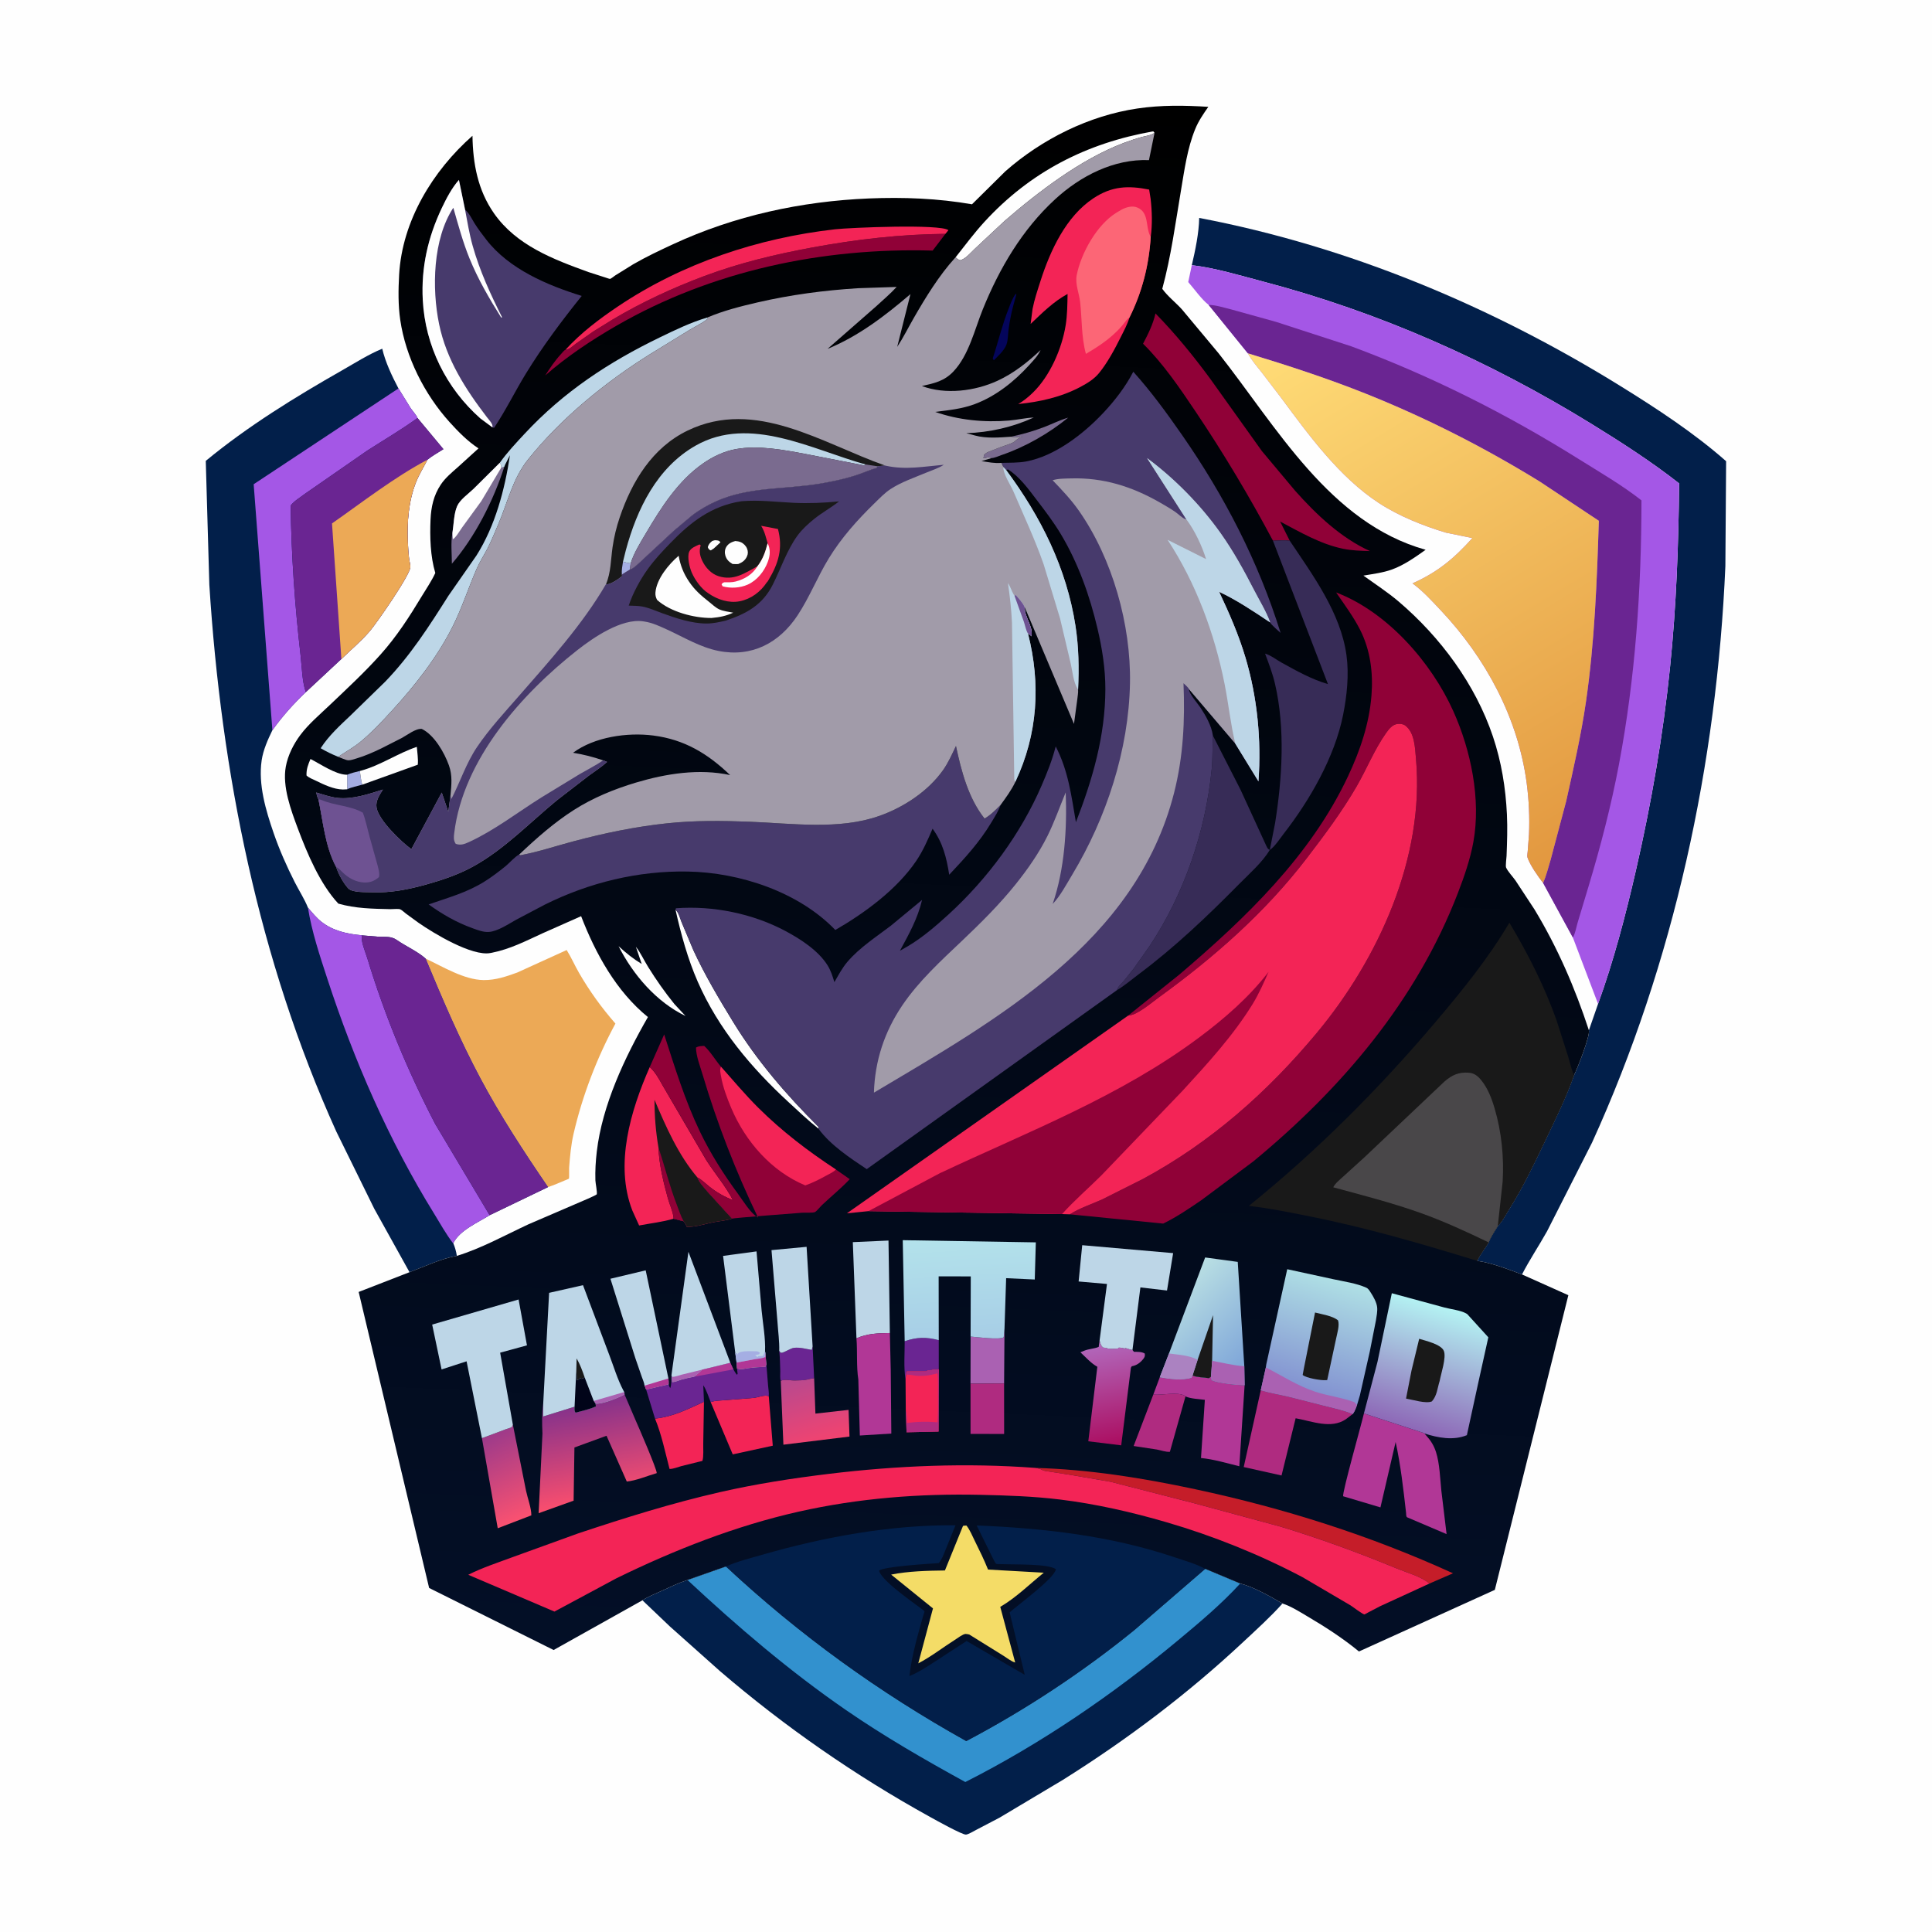 <svg version="1.1" xmlns="http://www.w3.org/2000/svg" style="display: block;" viewBox="0 0 2048 2048" width="1024" height="1024">
<defs>
	<linearGradient id="Gradient1" gradientUnits="userSpaceOnUse" x1="1739.34" y1="867.614" x2="1410.94" y2="327.008">
		<stop class="stop0" offset="0" stop-opacity="1" stop-color="rgb(226,151,63)"/>
		<stop class="stop1" offset="1" stop-opacity="1" stop-color="rgb(255,220,119)"/>
	</linearGradient>
	<linearGradient id="Gradient2" gradientUnits="userSpaceOnUse" x1="1030.07" y1="103.119" x2="957.379" y2="1772.58">
		<stop class="stop0" offset="0" stop-opacity="1" stop-color="rgb(0,0,0)"/>
		<stop class="stop1" offset="1" stop-opacity="1" stop-color="rgb(3,15,39)"/>
	</linearGradient>
	<linearGradient id="Gradient3" gradientUnits="userSpaceOnUse" x1="869.312" y1="1528.58" x2="849.721" y2="1463.1">
		<stop class="stop0" offset="0" stop-opacity="1" stop-color="rgb(241,67,112)"/>
		<stop class="stop1" offset="1" stop-opacity="1" stop-color="rgb(187,73,141)"/>
	</linearGradient>
	<linearGradient id="Gradient4" gradientUnits="userSpaceOnUse" x1="554.675" y1="1607.52" x2="516.305" y2="1526.44">
		<stop class="stop0" offset="0" stop-opacity="1" stop-color="rgb(249,81,113)"/>
		<stop class="stop1" offset="1" stop-opacity="1" stop-color="rgb(160,59,137)"/>
	</linearGradient>
	<linearGradient id="Gradient5" gradientUnits="userSpaceOnUse" x1="1193.08" y1="1529.8" x2="1171.47" y2="1419.73">
		<stop class="stop0" offset="0" stop-opacity="1" stop-color="rgb(171,13,96)"/>
		<stop class="stop1" offset="1" stop-opacity="1" stop-color="rgb(178,107,191)"/>
	</linearGradient>
	<linearGradient id="Gradient6" gradientUnits="userSpaceOnUse" x1="634.996" y1="1590.85" x2="613.903" y2="1481.5">
		<stop class="stop0" offset="0" stop-opacity="1" stop-color="rgb(250,78,110)"/>
		<stop class="stop1" offset="1" stop-opacity="1" stop-color="rgb(125,48,141)"/>
	</linearGradient>
	<linearGradient id="Gradient7" gradientUnits="userSpaceOnUse" x1="1324.77" y1="1435.69" x2="1252.72" y2="1360.03">
		<stop class="stop0" offset="0" stop-opacity="1" stop-color="rgb(129,168,217)"/>
		<stop class="stop1" offset="1" stop-opacity="1" stop-color="rgb(184,222,227)"/>
	</linearGradient>
	<linearGradient id="Gradient8" gradientUnits="userSpaceOnUse" x1="1030.51" y1="1417.84" x2="1024.13" y2="1312.07">
		<stop class="stop0" offset="0" stop-opacity="1" stop-color="rgb(167,206,230)"/>
		<stop class="stop1" offset="1" stop-opacity="1" stop-color="rgb(179,226,235)"/>
	</linearGradient>
	<linearGradient id="Gradient9" gradientUnits="userSpaceOnUse" x1="1384.62" y1="1472.49" x2="1419.14" y2="1355.93">
		<stop class="stop0" offset="0" stop-opacity="1" stop-color="rgb(131,147,209)"/>
		<stop class="stop1" offset="1" stop-opacity="1" stop-color="rgb(175,224,229)"/>
	</linearGradient>
	<linearGradient id="Gradient10" gradientUnits="userSpaceOnUse" x1="1494.09" y1="1514.31" x2="1532.85" y2="1385.54">
		<stop class="stop0" offset="0" stop-opacity="1" stop-color="rgb(141,104,183)"/>
		<stop class="stop1" offset="1" stop-opacity="1" stop-color="rgb(180,243,243)"/>
	</linearGradient>
</defs>
<path transform="translate(0,0)" fill="rgb(254,254,254)" d="M -0 -0 L 2048 0 L 2048 2048 L -0 2048 L -0 -0 z"/>
<path transform="translate(0,0)" fill="rgb(236,169,86)" d="M 451.194 1016.17 C 469.396 1024.68 491.952 1038.65 512.573 1038.91 C 525.292 1039.07 536.414 1035.23 548.223 1030.96 L 600.701 1007.08 C 605.581 1014.88 609.282 1023.5 613.909 1031.49 C 625.148 1050.87 637.646 1068.16 652.376 1085.03 C 632.663 1121.6 617.406 1161.32 608.024 1201.78 C 605.286 1213.59 604.171 1226 603.29 1238.08 C 603.185 1239.52 603.493 1248.94 603.128 1249.44 C 602.996 1249.63 599.573 1250.96 599.08 1251.17 C 593.087 1253.71 587.115 1256.31 580.936 1258.37 C 555.555 1221.21 530.502 1182.96 509.334 1143.23 C 487.34 1101.95 469.14 1059.32 451.194 1016.17 z"/>
<path transform="translate(0,0)" fill="rgb(2,31,74)" d="M 769.583 1660.52 C 847.274 1732.93 931.52 1793.83 1024.27 1845.54 C 1086.88 1812.55 1147.3 1772.68 1202.25 1728.06 L 1277.52 1663.03 L 1314.69 1678.59 C 1329.15 1682.28 1346.48 1692.29 1359.5 1699.79 C 1346.55 1714.24 1331.85 1727.49 1317.67 1740.75 C 1258.83 1795.75 1194.83 1844.01 1126.62 1886.79 L 1059.69 1926.73 L 1034.47 1939.93 C 1031.77 1941.28 1027.01 1944.32 1024.06 1944.75 C 1020.43 1945.28 991.097 1928.9 985.884 1926.02 C 906.687 1882.29 831.698 1830.25 763.061 1771.33 L 709.992 1724 L 681.005 1696.38 C 687.361 1692.29 694.864 1689.37 701.755 1686.24 C 710.697 1682.17 719.387 1677.88 728.761 1674.87 L 769.583 1660.52 z"/>
<path transform="translate(0,0)" fill="rgb(50,145,206)" d="M 769.583 1660.52 C 847.274 1732.93 931.52 1793.83 1024.27 1845.54 C 1086.88 1812.55 1147.3 1772.68 1202.25 1728.06 L 1277.52 1663.03 L 1314.69 1678.59 C 1294.65 1700.45 1271.9 1719.57 1249.15 1738.5 C 1179.69 1796.27 1104 1848.15 1023.27 1889.03 C 980.085 1865.31 937.087 1840.54 896.5 1812.53 C 836.643 1771.22 781.895 1724.39 728.761 1674.87 L 769.583 1660.52 z"/>
<path transform="translate(0,0)" fill="rgb(2,31,74)" d="M 1263.37 281.102 C 1267.02 265.505 1270.93 246.995 1271.19 231.007 C 1429.7 261.167 1581.31 324.709 1718.17 409.5 C 1756.47 433.231 1795.97 459.09 1829.76 488.914 L 1828.97 600 C 1819.97 809.329 1774.65 1020.31 1687.61 1211.26 L 1639.89 1305.29 C 1631.32 1320.6 1621.41 1335.38 1613.39 1350.97 C 1598.57 1345.52 1581.54 1338.71 1565.94 1336.56 C 1569.03 1329.81 1574.28 1323.44 1578.11 1317.02 C 1579.92 1311.36 1584.66 1304.88 1587.72 1299.65 C 1592.8 1294.59 1596.39 1287.29 1600.19 1281.22 C 1614.35 1258.57 1625.77 1234.83 1637.23 1210.76 C 1648.36 1187.37 1659.89 1164.32 1668.5 1139.84 C 1671.89 1133.37 1685.81 1097.82 1684.29 1092.13 L 1694.01 1064.18 C 1710.55 1018.62 1723.19 970.246 1734.05 923.002 C 1750.44 851.714 1762.9 779.793 1770.35 707 C 1776.97 642.257 1779.31 577.456 1779.95 512.416 C 1750.5 489.343 1718.58 468.781 1686.73 449.182 C 1578.43 382.535 1462.01 330.828 1338.88 298.457 C 1314.28 291.99 1288.6 284.107 1263.37 281.102 z"/>
<path transform="translate(0,0)" fill="rgb(2,31,74)" d="M 434.106 1348.58 L 396.745 1281.33 L 356.444 1199.38 C 274 1017.07 234.54 818.877 221.9 619.883 L 218.123 488.56 C 262.323 452.016 313.098 420.741 362.883 392.426 C 376.614 384.616 390.585 375.642 405.202 369.658 C 408.409 383.779 415.674 398.992 422.387 411.758 L 435.495 432.941 C 436.954 435.101 442.021 440.879 442.56 443.091 L 470.064 476.146 C 464.505 479.727 458.207 483.136 453.115 487.309 C 449.078 495.166 444.315 502.788 441.034 511 C 433.076 530.919 431.337 553.783 432.359 575 C 432.642 580.877 432.957 586.818 433.701 592.652 C 434.023 595.175 435.05 598.5 435.013 600.966 C 434.885 609.525 398.507 661.511 391.885 669.152 C 382.655 679.802 371.972 688.796 361.882 698.56 L 324.162 733.722 C 310.705 746.598 299.625 758.928 288.742 774.081 C 283.928 783.923 278.968 795.096 277.371 806.031 C 273.614 831.768 281.793 859.052 290.101 883.175 C 296.244 901.009 303.975 918.432 312.5 935.246 C 316.967 944.057 322.788 953.008 326.414 962.102 C 330.936 967.394 335.397 972.938 340.895 977.258 C 352.789 986.604 368.008 990.066 382.805 991.34 L 383.655 991.406 L 383.728 991.524 L 401.59 992.987 C 408.78 993.262 414.617 992.234 420.74 996.5 C 430.214 1003.1 442.808 1008.61 451.194 1016.17 C 469.14 1059.32 487.34 1101.95 509.334 1143.23 C 530.502 1182.96 555.555 1221.21 580.936 1258.37 L 519.026 1288.17 C 506.825 1295.88 487.181 1304.14 480.502 1317.84 C 482.372 1322.37 483.538 1326.44 484.275 1331.29 C 467.315 1334.2 450.243 1342.55 434.106 1348.58 z"/>
<path transform="translate(0,0)" fill="rgb(164,87,230)" d="M 422.387 411.758 L 435.495 432.941 C 436.954 435.101 442.021 440.879 442.56 443.091 C 425.541 455.45 407.211 466.167 389.506 477.518 L 323.811 523.062 C 319.209 526.568 311.298 531.373 308.094 535.977 C 308.869 589.354 312.528 641.732 318.623 694.733 C 320.028 706.948 320.176 721.398 323.941 733.014 L 324.162 733.722 C 310.705 746.598 299.625 758.928 288.742 774.081 L 268.901 513.316 L 422.387 411.758 z"/>
<path transform="translate(0,0)" fill="rgb(164,87,230)" d="M 326.414 962.102 C 330.936 967.394 335.397 972.938 340.895 977.258 C 352.789 986.604 368.008 990.066 382.805 991.34 L 383.655 991.406 L 383.728 991.524 C 382.011 996.971 387.533 1009.73 389.327 1015.65 C 407.686 1076.22 432.175 1135.45 461.395 1191.58 L 519.026 1288.17 C 506.825 1295.88 487.181 1304.14 480.502 1317.84 L 480.235 1317.84 C 472.774 1308.23 466.631 1296.95 460.217 1286.58 C 412.238 1209.02 375.345 1124.25 347.032 1037.67 C 339.031 1013.2 330.458 987.582 326.414 962.102 z"/>
<path transform="translate(0,0)" fill="rgb(106,37,146)" d="M 383.728 991.524 L 401.59 992.987 C 408.78 993.262 414.617 992.234 420.74 996.5 C 430.214 1003.1 442.808 1008.61 451.194 1016.17 C 469.14 1059.32 487.34 1101.95 509.334 1143.23 C 530.502 1182.96 555.555 1221.21 580.936 1258.37 L 519.026 1288.17 L 461.395 1191.58 C 432.175 1135.45 407.686 1076.22 389.327 1015.65 C 387.533 1009.73 382.011 996.971 383.728 991.524 z"/>
<path transform="translate(0,0)" fill="rgb(106,37,146)" d="M 324.162 733.722 L 323.941 733.014 C 320.176 721.398 320.028 706.948 318.623 694.733 C 312.528 641.732 308.869 589.354 308.094 535.977 C 311.298 531.373 319.209 526.568 323.811 523.062 L 389.506 477.518 C 407.211 466.167 425.541 455.45 442.56 443.091 L 470.064 476.146 C 464.505 479.727 458.207 483.136 453.115 487.309 C 449.078 495.166 444.315 502.788 441.034 511 C 433.076 530.919 431.337 553.783 432.359 575 C 432.642 580.877 432.957 586.818 433.701 592.652 C 434.023 595.175 435.05 598.5 435.013 600.966 C 434.885 609.525 398.507 661.511 391.885 669.152 C 382.655 679.802 371.972 688.796 361.882 698.56 L 324.162 733.722 z"/>
<path transform="translate(0,0)" fill="rgb(236,169,86)" d="M 361.882 698.56 L 351.937 554.86 C 384.899 531.803 417.528 506.239 453.115 487.309 C 449.078 495.166 444.315 502.788 441.034 511 C 433.076 530.919 431.337 553.783 432.359 575 C 432.642 580.877 432.957 586.818 433.701 592.652 C 434.023 595.175 435.05 598.5 435.013 600.966 C 434.885 609.525 398.507 661.511 391.885 669.152 C 382.655 679.802 371.972 688.796 361.882 698.56 z"/>
<path transform="translate(0,0)" fill="rgb(164,87,230)" d="M 1263.37 281.102 C 1288.6 284.107 1314.28 291.99 1338.88 298.457 C 1462.01 330.828 1578.43 382.535 1686.73 449.182 C 1718.58 468.781 1750.5 489.343 1779.95 512.416 C 1779.31 577.456 1776.97 642.257 1770.35 707 C 1762.9 779.793 1750.44 851.714 1734.05 923.002 C 1723.19 970.246 1710.55 1018.62 1694.01 1064.18 L 1667.33 993.891 L 1635.72 935.888 C 1630.39 929.105 1621.7 916.791 1619.12 908.741 C 1618.69 907.409 1619.33 903.805 1619.45 902.232 L 1620.8 884.5 C 1621.58 866.612 1620.71 848.087 1618.38 830.34 C 1609.29 761.09 1574.8 697.353 1527.28 646.963 C 1518.33 637.477 1509.04 627.218 1498.61 619.367 L 1497.3 618.402 C 1523.8 606.646 1541.61 591.821 1560.77 570.38 L 1532.66 564.618 C 1508.42 557.273 1482.96 547.145 1461.73 533.263 C 1419.67 505.765 1387.44 461.311 1357.92 421.482 L 1337.47 394.726 C 1332.43 388.336 1326.6 381.685 1322.79 374.528 L 1281.18 323.195 C 1273.57 317.242 1266.1 306.393 1259.57 298.994 L 1263.37 281.102 z"/>
<path transform="translate(0,0)" fill="rgb(106,37,146)" d="M 1281.18 323.195 C 1288.83 323.318 1296.9 325.974 1304.32 327.774 L 1352.58 341.164 L 1432.18 367.034 C 1517.01 398.457 1597.29 438.9 1673.91 486.854 C 1696.14 500.768 1719.38 514.21 1740.03 530.408 C 1740 624.117 1733.57 718.275 1716.13 810.483 C 1707.86 854.239 1696.72 897.059 1683.9 939.683 L 1672.49 977.566 C 1670.93 982.785 1669.96 989.166 1667.33 993.891 L 1635.72 935.888 C 1639.23 928.19 1641.24 919.388 1643.75 911.315 L 1660.21 849.313 C 1668.02 814.257 1676.03 779.383 1681.2 743.809 C 1690.39 680.44 1692.83 616 1694.83 552.065 L 1632.23 510.488 C 1573.33 474.247 1511.97 442.951 1447.74 417.299 C 1406.84 400.965 1364.91 387.325 1322.79 374.528 L 1281.18 323.195 z"/>
<path transform="translate(0,0)" fill="url(#Gradient1)" d="M 1322.79 374.528 C 1364.91 387.325 1406.84 400.965 1447.74 417.299 C 1511.97 442.951 1573.33 474.247 1632.23 510.488 L 1694.83 552.065 C 1692.83 616 1690.39 680.44 1681.2 743.809 C 1676.03 779.383 1668.02 814.257 1660.21 849.313 L 1643.75 911.315 C 1641.24 919.388 1639.23 928.19 1635.72 935.888 C 1630.39 929.105 1621.7 916.791 1619.12 908.741 C 1618.69 907.409 1619.33 903.805 1619.45 902.232 L 1620.8 884.5 C 1621.58 866.612 1620.71 848.087 1618.38 830.34 C 1609.29 761.09 1574.8 697.353 1527.28 646.963 C 1518.33 637.477 1509.04 627.218 1498.61 619.367 L 1497.3 618.402 C 1523.8 606.646 1541.61 591.821 1560.77 570.38 L 1532.66 564.618 C 1508.42 557.273 1482.96 547.145 1461.73 533.263 C 1419.67 505.765 1387.44 461.311 1357.92 421.482 L 1337.47 394.726 C 1332.43 388.336 1326.6 381.685 1322.79 374.528 z"/>
<path transform="translate(0,0)" fill="url(#Gradient2)" d="M 484.275 1331.29 C 510.128 1323.39 535.565 1309.27 560.134 1297.83 L 623.273 1270.65 C 624.155 1270.27 632.417 1266.54 632.573 1266.07 C 633.276 1263.98 631.223 1254.04 631.135 1251.18 C 630.823 1240.94 631.431 1230.98 632.614 1220.82 C 638.345 1171.59 662.252 1120.85 686.824 1078.13 C 653.334 1050.98 631.289 1010.86 616.009 971.191 L 574.864 989.45 C 557.321 997.524 540.822 1006.04 521.68 1009.89 L 520 1010.21 C 500.598 1014.15 459.375 989.18 443.528 978.094 L 430.549 968.642 C 428.804 967.347 426.13 964.744 424.228 963.912 C 422.518 963.164 416.08 963.803 413.788 963.751 C 394.983 963.321 376.873 963.086 358.648 957.882 C 339.222 937.034 325.638 904.736 315.756 878.352 C 308.456 858.863 299.091 833.705 302.969 812.625 C 305.18 800.603 311.126 788.791 318.433 779.047 C 327.098 767.493 338.633 757.785 349.066 747.849 C 367.56 730.236 386.565 712.688 403.573 693.623 C 420.682 674.447 433.972 653.795 447.186 631.873 C 451.994 623.897 457.569 615.844 461.436 607.378 C 456.171 589.831 455.59 569.038 456.383 550.834 C 456.964 537.492 459.659 525.119 467.17 513.821 C 472.041 506.493 478.915 500.883 485.447 495.107 L 507.238 475.3 C 495.904 467.961 485.734 457.59 476.725 447.634 C 450.007 418.104 430.067 378.663 424.271 339.101 C 421.973 323.416 422.213 306.996 423.101 291.191 C 426.306 234.119 458.743 181.03 500.832 143.935 C 501.318 173.466 506.448 201.487 523.615 226.093 C 547.338 260.095 586.412 274.859 623.85 288.418 L 642.366 294.374 C 643.025 294.566 646.093 295.728 646.718 295.63 C 647.731 295.47 651.119 292.678 652.094 292.03 L 671.29 280.111 C 684.946 272.224 699.27 265.466 713.57 258.839 C 778.759 228.625 849.512 213.33 921.083 210.367 C 957.527 208.858 994.373 210.282 1030.36 216.563 L 1065.81 181.501 C 1104.64 147.366 1154.42 122.558 1205.81 114.99 C 1231.1 111.266 1255.46 111.636 1280.86 113.256 C 1275.54 120.906 1270.49 128.183 1266.95 136.858 C 1258.56 157.431 1255.62 179.745 1251.94 201.502 C 1245.98 236.735 1241.43 271.598 1232.06 306.168 C 1237.42 313.744 1246.42 320.824 1252.81 327.869 L 1291.75 374.503 C 1353.13 452.198 1409.52 554.362 1511.23 582.798 C 1500.27 590.615 1488.32 599.056 1475.59 603.669 C 1466.01 607.142 1455.3 608.441 1445.28 610.157 C 1457.9 619.29 1470.75 627.547 1482.66 637.683 C 1526.91 675.34 1563.99 725.442 1582.57 780.741 C 1591.57 807.517 1596.06 835.19 1597.41 863.351 C 1598.11 878.045 1597.58 892.588 1597.02 907.278 C 1596.94 909.506 1595.76 917.992 1596.53 919.681 C 1598.53 924.058 1603.62 929.31 1606.47 933.379 L 1626.57 963.952 C 1651.05 1004.41 1669.6 1047.27 1684.29 1092.13 C 1685.81 1097.82 1671.89 1133.37 1668.5 1139.84 C 1659.89 1164.32 1648.36 1187.37 1637.23 1210.76 C 1625.77 1234.83 1614.35 1258.57 1600.19 1281.22 C 1596.39 1287.29 1592.8 1294.59 1587.72 1299.65 C 1584.66 1304.88 1579.92 1311.36 1578.11 1317.02 C 1574.28 1323.44 1569.03 1329.81 1565.94 1336.56 C 1581.54 1338.71 1598.57 1345.52 1613.39 1350.97 L 1662.52 1372.98 L 1584.58 1685.33 L 1440.57 1750.64 C 1423.34 1736.5 1404.96 1724.63 1385.77 1713.33 C 1377.66 1708.55 1368.5 1702.68 1359.5 1699.79 C 1346.48 1692.29 1329.15 1682.28 1314.69 1678.59 L 1277.52 1663.03 L 1202.25 1728.06 C 1147.3 1772.68 1086.88 1812.55 1024.27 1845.54 C 931.52 1793.83 847.274 1732.93 769.583 1660.52 L 728.761 1674.87 C 719.387 1677.88 710.697 1682.17 701.755 1686.24 C 694.864 1689.37 687.361 1692.29 681.005 1696.38 L 586.857 1749.08 L 454.892 1683.3 L 380.2 1369.52 L 434.106 1348.58 C 450.243 1342.55 467.315 1334.2 484.275 1331.29 z"/>
<path transform="translate(0,0)" fill="rgb(165,174,227)" d="M 367.999 821.252 C 372.237 819.379 376.971 818.436 381.45 817.269 C 382.238 821.829 382.57 827.474 384.074 831.767 C 379.219 833.255 372.416 834.388 368.058 836.693 L 367.999 821.252 z"/>
<path transform="translate(0,0)" fill="rgb(4,5,91)" d="M 1076.77 311.5 L 1077.41 312.051 C 1075.26 319.741 1073 327.476 1071.47 335.315 C 1070.39 340.788 1069.41 346.293 1068.84 351.843 C 1068.34 356.745 1068.4 362.528 1066.14 367 C 1063.29 372.656 1057.88 377.467 1053.5 381.976 L 1052.33 379.976 C 1058.13 362.456 1062.36 344.311 1069.17 327.148 C 1071.17 322.113 1073.37 315.669 1076.77 311.5 z"/>
<path transform="translate(0,0)" fill="rgb(122,107,143)" d="M 1071.6 462.951 C 1083.89 460.318 1095.26 457.157 1107 452.642 C 1115.32 449.441 1123.79 445.144 1132.31 442.731 C 1111.75 459.509 1086.69 473.91 1061.49 482.439 C 1058.54 483.437 1054.23 485.467 1051.17 485.599 C 1049.49 485.104 1048.03 484.418 1046.25 485.005 C 1044.46 485.596 1044.5 485.754 1042.49 485.75 L 1043.18 482.047 C 1044.43 480.982 1045.56 479.979 1047.08 479.285 L 1060.16 474.173 C 1061.79 473.732 1062.95 473.189 1064.5 472.623 C 1067.58 471.496 1073.58 469.875 1076 467.561 C 1078.14 465.512 1079.44 464.721 1082.17 463.539 L 1084 462.755 L 1081.65 462.991 C 1078.3 463.518 1076.12 463.609 1072.71 463.119 L 1071.6 462.951 z"/>
<path transform="translate(0,0)" fill="rgb(254,254,254)" d="M 368.058 836.693 L 363.454 836.897 C 353.739 836.773 343.213 831.683 334.661 827.5 C 331.371 825.891 327.535 824.589 324.899 822 C 324.711 815.18 326.547 810.725 329.117 804.554 C 339.685 809.916 355.249 820.732 366.943 821.228 L 367.999 821.252 L 368.058 836.693 z"/>
<path transform="translate(0,0)" fill="rgb(254,254,254)" d="M 655.721 1003 C 663.533 1010.18 671.152 1016.33 680.242 1021.84 L 674.071 1003.62 C 679.051 1009.94 682.748 1018.11 687.042 1025 C 695.656 1038.83 704.677 1051.72 714.937 1064.38 L 726.687 1077 C 695.715 1062.1 671.074 1033.27 655.721 1003 z"/>
<path transform="translate(0,0)" fill="rgb(254,254,254)" d="M 381.45 817.269 L 382.779 816.921 C 403.535 811.225 421.651 798.463 441.858 791.697 C 442.286 797.696 443.508 804.708 442.859 810.63 L 384.074 831.767 C 382.57 827.474 382.238 821.829 381.45 817.269 z"/>
<path transform="translate(0,0)" fill="rgb(106,37,146)" d="M 861.406 1427.24 L 863.026 1461.01 L 861.107 1461.24 C 859.314 1461.48 857.708 1461.87 855.967 1462.33 C 851.868 1463.41 847.688 1463.07 843.5 1463.35 C 838.73 1463.68 831.794 1461.65 827.62 1463.74 C 826.68 1461.23 827.206 1456.45 827.13 1453.69 C 826.929 1446.42 826.815 1439.18 826.022 1431.94 C 826.681 1432.62 827.061 1433.86 828 1433.98 C 830.746 1434.32 837.894 1429.14 841.751 1428.74 C 848.334 1428.05 854.135 1429.95 860.5 1430.94 L 861.406 1427.24 z"/>
<path transform="translate(0,0)" fill="rgb(106,37,146)" d="M 959.002 1421.74 C 972.255 1417.27 981.592 1417.18 995.124 1420.62 L 995.143 1451.49 L 990.452 1451.5 C 988.196 1451.55 988.283 1452.16 986.5 1452.51 L 983.5 1452.51 L 982 1453.51 L 961.5 1453.51 C 960.282 1455.07 960.533 1455.27 960.409 1457.16 L 959.922 1462.22 C 957.775 1449.59 959.102 1434.65 959.002 1421.74 z"/>
<path transform="translate(0,0)" fill="rgb(170,97,178)" d="M 1028.88 1416.81 C 1034.86 1417.31 1060.15 1420.59 1063.98 1417.5 L 1064.81 1408.48 L 1064.38 1466.54 L 1028.78 1466.77 L 1028.88 1416.81 z"/>
<path transform="translate(0,0)" fill="rgb(175,43,128)" d="M 1064.38 1466.54 L 1064.42 1520.06 L 1028.82 1519.98 L 1028.78 1466.77 L 1064.38 1466.54 z"/>
<path transform="translate(0,0)" fill="rgb(122,107,143)" d="M 529.775 490.621 C 531.204 492.962 531.257 493.239 531.174 495.984 L 534.586 494.785 C 523.125 530.527 503.621 569.11 479.015 597.602 C 478.981 587.33 477.693 575.04 479.58 565.035 C 481.001 556.156 481.063 544.785 484.548 536.636 C 487.476 529.79 496.454 523.532 501.925 518.288 L 529.775 490.621 z"/>
<path transform="translate(0,0)" fill="rgb(254,254,254)" d="M 529.775 490.621 C 531.204 492.962 531.257 493.239 531.174 495.984 L 510.196 531.208 L 489.785 559.247 C 488.031 561.683 482.599 570.822 480.024 571.5 L 479.58 565.035 C 481.001 556.156 481.063 544.785 484.548 536.636 C 487.476 529.79 496.454 523.532 501.925 518.288 L 529.775 490.621 z"/>
<path transform="translate(0,0)" fill="rgb(175,43,128)" d="M 1222.54 1478.33 C 1232.12 1479.23 1248.11 1475.02 1256.21 1479.68 L 1256.66 1480.26 L 1240.11 1539.02 C 1235.82 1539.3 1230.57 1537.35 1226.31 1536.56 L 1201.7 1532.83 L 1222.54 1478.33 z"/>
<path transform="translate(0,0)" fill="rgb(254,254,254)" d="M 716.071 964.372 C 719.175 966.738 721.012 973.723 722.472 977.426 L 734.989 1007.19 C 746.95 1033.18 762.277 1059.01 777.229 1083.39 C 802.497 1124.59 833.436 1160.44 867.53 1194.42 L 867.688 1196.46 C 856.654 1187.73 846.313 1177.93 835.977 1168.39 C 796.182 1131.68 761.648 1090.76 739.676 1040.75 C 729.011 1016.48 721.857 990.173 716.071 964.372 z"/>
<path transform="translate(0,0)" fill="rgb(243,36,86)" d="M 960.409 1457.16 C 960.533 1455.27 960.282 1455.07 961.5 1453.51 L 982 1453.51 L 983.5 1452.51 L 986.5 1452.51 C 988.283 1452.16 988.196 1451.55 990.452 1451.5 L 995.143 1451.49 L 994.922 1517.54 L 960.992 1518.29 L 960.172 1495.44 L 959.922 1462.22 L 960.409 1457.16 z"/>
<path transform="translate(0,0)" fill="rgb(175,43,128)" d="M 960.409 1457.16 C 960.533 1455.27 960.282 1455.07 961.5 1453.51 L 982 1453.51 L 983.5 1452.51 L 986.5 1452.51 C 988.283 1452.16 988.196 1451.55 990.452 1451.5 L 995.143 1451.49 L 994.922 1517.54 L 960.992 1518.29 L 960.172 1495.44 C 961.478 1499.37 961.272 1504.23 961.516 1508.36 C 972.719 1507 982.505 1506.69 993.778 1507.73 C 994.632 1497.28 994.395 1486.81 994.327 1476.34 C 994.283 1469.65 994.747 1462.44 993.692 1455.84 C 989.395 1456.89 985.082 1458.05 980.653 1458.33 L 979.219 1458.41 C 975.409 1458.63 972.105 1458.68 968.336 1457.93 C 965.551 1457.38 963.245 1457.14 960.409 1457.16 z"/>
<path transform="translate(0,0)" fill="rgb(243,36,86)" d="M 694.339 1503.76 C 713.791 1501.78 728.731 1493.78 746.227 1485.95 L 745.474 1529.97 C 745.308 1535.6 746.091 1543.27 744.613 1548.59 L 722.169 1554.16 C 718.378 1555.21 713.654 1557.22 709.747 1557.16 C 705.223 1539.79 701.216 1520.3 694.339 1503.76 z"/>
<path transform="translate(0,0)" fill="rgb(254,254,254)" d="M 1012.97 272.741 C 1022.91 260.206 1032.56 247.149 1043.36 235.354 C 1092.03 182.224 1151.79 151.664 1222.47 139.221 L 1223.86 140.837 L 1222.38 141.722 C 1219 143.634 1214.82 144.048 1211.1 145.041 C 1204.43 146.823 1197.77 149.063 1191.3 151.493 C 1167.81 160.325 1144.61 173.866 1123.97 188.035 C 1103.67 201.969 1083.55 218.027 1064.96 234.158 L 1032.99 264.03 C 1028.84 267.968 1023.26 274.813 1017.5 275.963 C 1015.58 274.941 1014.47 274.357 1012.97 272.741 z"/>
<path transform="translate(0,0)" fill="rgb(243,36,86)" d="M 753.335 1486.24 C 758.136 1484.59 763.718 1484.63 768.782 1484.21 L 798.9 1481.83 C 804.383 1481.21 809.699 1478.41 814.918 1479.9 L 819.168 1532.49 L 776.735 1541.7 L 753.335 1486.24 z"/>
<path transform="translate(0,0)" fill="url(#Gradient3)" d="M 827.62 1463.74 C 831.794 1461.65 838.73 1463.68 843.5 1463.35 C 847.688 1463.07 851.868 1463.41 855.967 1462.33 C 857.708 1461.87 859.314 1461.48 861.107 1461.24 L 863.026 1461.01 L 864.378 1498.49 L 899.522 1494.53 L 900.5 1522.82 L 830.438 1531.43 L 827.62 1463.74 z"/>
<path transform="translate(0,0)" fill="url(#Gradient4)" d="M 543.669 1510.27 L 557.605 1580.21 C 559.205 1587.86 563.363 1598.8 563.233 1606.35 L 527.621 1620.01 L 510.875 1524.49 L 512.218 1524.03 L 536.381 1514.98 C 537.425 1514.6 541.873 1513.41 542.5 1512.72 C 543.111 1512.05 543.279 1511.09 543.669 1510.27 z"/>
<path transform="translate(0,0)" fill="rgb(189,214,231)" d="M 907.879 1418.65 L 904.03 1316.72 L 941.839 1315.03 L 943.28 1413.07 C 930.519 1413.27 919.822 1413.51 907.879 1418.65 z"/>
<path transform="translate(0,0)" fill="rgb(177,55,150)" d="M 907.879 1418.65 C 919.822 1413.51 930.519 1413.27 943.28 1413.07 L 944.218 1452.09 L 944.837 1519.63 L 911.458 1521.71 L 909.859 1462.31 C 907.694 1448.31 909.008 1432.96 907.879 1418.65 z"/>
<path transform="translate(0,0)" fill="rgb(189,214,231)" d="M 826.022 1431.94 C 826.303 1422.19 824.837 1411.71 824.194 1401.93 L 817.817 1325.18 L 855.022 1321.69 L 861.406 1427.24 L 860.5 1430.94 C 854.135 1429.95 848.334 1428.05 841.751 1428.74 C 837.894 1429.14 830.746 1434.32 828 1433.98 C 827.061 1433.86 826.681 1432.62 826.022 1431.94 z"/>
<path transform="translate(0,0)" fill="url(#Gradient5)" d="M 1165.6 1420.98 C 1166.49 1423.82 1166.93 1426.72 1169.5 1428.51 L 1170.87 1428.63 C 1173.18 1428.87 1171.78 1428.63 1173.42 1429.19 C 1176.55 1430.26 1181.63 1429.54 1185 1429.5 L 1186 1428.51 C 1188.26 1428.63 1189.86 1428.63 1192 1429.5 L 1193 1428.96 C 1195.48 1429.72 1197.91 1430.57 1200.47 1431 L 1202 1432.97 C 1205.86 1433.1 1210.12 1432.73 1213.5 1434.82 C 1213.94 1437.41 1213.43 1438.7 1211.74 1440.78 C 1208.61 1444.63 1204.71 1447.5 1199.75 1448.28 L 1198.8 1449.84 L 1188.53 1532.12 L 1153.64 1527.83 L 1163.23 1448.84 C 1156.68 1445.29 1150.77 1438.57 1145.29 1433.47 L 1148.97 1431.96 C 1154.24 1429.74 1159.81 1429.82 1164.67 1427.77 L 1165.6 1420.98 z"/>
<path transform="translate(0,0)" fill="rgb(106,37,146)" d="M 744.393 1451.88 L 774.187 1444.62 L 777.457 1451.59 C 778.491 1453.68 779.579 1455.39 781 1457.23 L 781.908 1456.5 L 781.268 1450.73 L 782.402 1450.94 C 786.151 1451.99 789.345 1450.88 793.105 1450.35 C 799.19 1449.51 805.369 1449.14 811.5 1448.8 L 812.379 1446.32 L 814.224 1469.05 C 814.477 1472.25 815.311 1476.77 814.918 1479.9 C 809.699 1478.41 804.383 1481.21 798.9 1481.83 L 768.782 1484.21 C 763.718 1484.63 758.136 1484.59 753.335 1486.24 C 751.006 1480.59 748.901 1473.42 745.492 1468.42 L 746.227 1485.95 C 728.731 1493.78 713.791 1501.78 694.339 1503.76 L 684.944 1473.01 L 708.818 1467.45 C 709.127 1469.08 709.59 1470.09 710.45 1471.5 C 711.98 1468.03 711.522 1461.66 711.773 1457.75 L 712.186 1459.48 L 712.5 1465.09 C 716.175 1465.03 719.226 1463.34 722.701 1462.34 C 727.018 1461.11 731.365 1460.25 735.766 1459.39 C 738.662 1456.83 741.637 1454.66 744.393 1451.88 z"/>
<path transform="translate(0,0)" fill="rgb(177,55,150)" d="M 744.393 1451.88 L 774.187 1444.62 L 777.457 1451.59 L 735.766 1459.39 C 738.662 1456.83 741.637 1454.66 744.393 1451.88 z"/>
<path transform="translate(0,0)" fill="rgb(189,214,231)" d="M 779.427 1434.21 L 766.498 1331.3 L 801.956 1326.53 L 807.359 1389.35 C 808.706 1403.25 811.592 1418.73 810.975 1432.56 L 811.326 1434.13 L 812.379 1446.32 L 811.5 1448.8 C 805.369 1449.14 799.19 1449.51 793.105 1450.35 C 789.345 1450.88 786.151 1451.99 782.402 1450.94 L 781.268 1450.73 L 780.805 1444.4 L 779.427 1434.21 z"/>
<path transform="translate(0,0)" fill="rgb(165,174,227)" d="M 779.427 1434.21 L 781.3 1434.61 L 781.25 1436.51 L 781.787 1435.56 C 782.924 1433.75 783.908 1433.46 785.958 1432.99 C 790.721 1431.9 796.79 1432.4 801.71 1432.41 C 803.367 1432.42 804.28 1433.07 805.635 1433.91 L 804.646 1435.63 L 800.495 1436.51 L 803 1438.5 L 804 1437.51 L 808.51 1437.5 C 809.546 1435.95 809.712 1434.94 810.458 1433.34 L 810.975 1432.56 L 811.326 1434.13 L 811.165 1438.5 C 808.022 1439.99 803.935 1440.18 800.5 1440.74 L 780.805 1444.4 L 779.427 1434.21 z"/>
<path transform="translate(0,0)" fill="rgb(177,55,150)" d="M 811.326 1434.13 L 812.379 1446.32 L 811.5 1448.8 C 805.369 1449.14 799.19 1449.51 793.105 1450.35 C 789.345 1450.88 786.151 1451.99 782.402 1450.94 L 781.268 1450.73 L 780.805 1444.4 L 800.5 1440.74 C 803.935 1440.18 808.022 1439.99 811.165 1438.5 L 811.326 1434.13 z"/>
<path transform="translate(0,0)" fill="rgb(189,214,231)" d="M 683.239 1468.84 C 682.991 1465.96 681.22 1462.08 680.259 1459.3 L 673.5 1439.73 L 647.086 1355.53 L 684.457 1346.62 L 708.539 1461.19 C 708.694 1463.28 708.944 1465.36 708.818 1467.45 L 684.944 1473.01 L 683.239 1468.84 z"/>
<path transform="translate(0,0)" fill="rgb(177,55,150)" d="M 708.539 1461.19 C 708.694 1463.28 708.944 1465.36 708.818 1467.45 L 684.944 1473.01 L 683.239 1468.84 L 708.539 1461.19 z"/>
<path transform="translate(0,0)" fill="rgb(189,214,231)" d="M 711.773 1457.75 L 729.757 1326.97 L 774.187 1444.62 L 744.393 1451.88 C 741.637 1454.66 738.662 1456.83 735.766 1459.39 C 731.365 1460.25 727.018 1461.11 722.701 1462.34 C 719.226 1463.34 716.175 1465.03 712.5 1465.09 L 712.186 1459.48 L 711.773 1457.75 z"/>
<path transform="translate(0,0)" fill="rgb(170,97,178)" d="M 712.186 1459.48 C 715.347 1459.75 719.586 1457.97 722.749 1457.16 L 744.393 1451.88 C 741.637 1454.66 738.662 1456.83 735.766 1459.39 C 731.365 1460.25 727.018 1461.11 722.701 1462.34 C 719.226 1463.34 716.175 1465.03 712.5 1465.09 L 712.186 1459.48 z"/>
<path transform="translate(0,0)" fill="rgb(175,43,128)" d="M 1336.45 1473.76 C 1346.1 1476.64 1356 1478.19 1365.79 1480.5 L 1407 1490.95 C 1416.1 1493.27 1425.24 1495.16 1433.9 1498.92 L 1426.62 1504.48 C 1410.88 1515.09 1390.73 1506.5 1373.43 1503.41 L 1358.48 1564.07 L 1318.4 1555.14 L 1336.45 1473.76 z"/>
<path transform="translate(0,0)" fill="rgb(177,55,150)" d="M 1229.43 1459.9 L 1230.48 1460.08 C 1239.8 1461.92 1253.95 1463.47 1263.04 1460.5 L 1264.13 1458.12 C 1268.87 1460.13 1276.21 1460.04 1281.5 1460.94 C 1282.26 1460.42 1283.02 1459.94 1283.71 1459.32 L 1284.16 1462.93 C 1289.5 1466.18 1312.49 1468.42 1319.35 1468.37 L 1313.72 1554.3 C 1300.62 1551.06 1286.5 1546.84 1273.11 1545.56 L 1277.19 1483.89 C 1271.02 1483 1262.24 1482.83 1256.66 1480.26 L 1256.21 1479.68 C 1248.11 1475.02 1232.12 1479.23 1222.54 1478.33 L 1229.43 1459.9 z"/>
<path transform="translate(0,0)" fill="rgb(144,1,55)" d="M 599.512 370.671 C 603.587 370.484 606.926 366.903 610.109 364.536 L 628.95 351.344 L 648.873 339.005 C 680.001 320.468 712.979 305.169 746.891 292.5 C 784.202 278.561 822.342 269.456 861.455 262.255 C 908.457 253.602 954.372 248.363 1002.2 247.868 L 988.649 265.634 C 872.242 262.342 754.694 286.893 653.272 345.396 C 626.89 360.614 600.927 377.886 577.967 397.974 C 583.081 390.089 588.181 382.35 594.598 375.449 C 595.84 374.114 597.85 371.351 599.512 370.671 z"/>
<path transform="translate(0,0)" fill="rgb(243,36,86)" d="M 599.512 370.671 C 615.768 352.851 635.158 338.181 655.118 324.778 C 723.344 278.964 803.581 252.339 885.095 243.06 C 900.811 241.271 996.853 237.232 1005.36 244 L 1002.2 247.868 C 954.372 248.363 908.457 253.602 861.455 262.255 C 822.342 269.456 784.202 278.561 746.891 292.5 C 712.979 305.169 680.001 320.468 648.873 339.005 L 628.95 351.344 L 610.109 364.536 C 606.926 366.903 603.587 370.484 599.512 370.671 z"/>
<path transform="translate(0,0)" fill="rgb(189,214,231)" d="M 1165.6 1420.98 L 1173.44 1361.05 L 1143.39 1358.42 L 1147.19 1319.95 L 1243.58 1328.36 L 1237.08 1368 L 1208.86 1364.71 L 1200.47 1431 C 1197.91 1430.57 1195.48 1429.72 1193 1428.96 L 1192 1429.5 C 1189.86 1428.63 1188.26 1428.63 1186 1428.51 L 1185 1429.5 C 1181.63 1429.54 1176.55 1430.26 1173.42 1429.19 C 1171.78 1428.63 1173.18 1428.87 1170.87 1428.63 L 1169.5 1428.51 C 1166.93 1426.72 1166.49 1423.82 1165.6 1420.98 z"/>
<path transform="translate(0,0)" fill="rgb(197,29,41)" d="M 1097.41 1556.03 C 1154.41 1557.61 1211.32 1566.75 1267.01 1578.65 C 1361.37 1598.81 1452.4 1627.67 1540.27 1667.76 L 1515.34 1678.6 C 1506.22 1671.05 1491.28 1667.06 1480.24 1662.5 C 1440.07 1645.91 1399.08 1630.97 1357.49 1618.31 L 1265.45 1593.39 L 1177.51 1570.81 L 1134.27 1563.34 L 1112 1559.89 C 1109.63 1559.49 1106.6 1559.39 1104.54 1558.1 C 1102.5 1556.82 1099.76 1556.54 1097.41 1556.03 z"/>
<path transform="translate(0,0)" fill="rgb(189,214,231)" d="M 510.875 1524.49 L 494.6 1443.04 L 468.097 1451.65 L 458.118 1404.1 L 549.724 1377.51 L 558.606 1426.13 L 530.18 1433.89 L 543.669 1510.27 C 543.279 1511.09 543.111 1512.05 542.5 1512.72 C 541.873 1513.41 537.425 1514.6 536.381 1514.98 L 512.218 1524.03 L 510.875 1524.49 z"/>
<path transform="translate(0,0)" fill="url(#Gradient6)" d="M 631.241 1487.87 C 637.69 1489.01 656.299 1481.58 662.071 1478.24 L 673.591 1505.12 C 676.522 1511.69 696.517 1557.77 696.166 1561.58 C 686.522 1564.36 674.17 1569.58 664.422 1570.49 L 642.944 1521.96 L 608.923 1534.38 L 608.049 1590.77 L 570.975 1604.06 L 575.027 1519.5 C 574.532 1509.3 574.311 1497.88 575.826 1487.78 L 575.735 1501.55 L 609.058 1491.19 C 609.069 1493.8 608.584 1495.32 610.167 1497.5 C 617.094 1495.53 625.291 1493.96 631.716 1490.78 L 631.241 1487.87 z"/>
<path transform="translate(0,0)" fill="rgb(177,55,150)" d="M 1445.81 1498.31 L 1509.74 1519.2 L 1509.92 1519.54 L 1511.98 1521.87 C 1516.83 1527.22 1520.1 1532.52 1522.28 1539.43 C 1526.13 1551.63 1526.57 1567.32 1527.88 1580.12 L 1533.44 1626.22 L 1491.62 1608.41 C 1490.39 1607.69 1490.63 1604.95 1490.47 1603.54 C 1487.69 1578.78 1484.75 1552.9 1479.42 1528.58 L 1463.33 1597.89 L 1423.82 1586.11 C 1422.59 1582.47 1443.64 1508.13 1445.81 1498.31 z"/>
<path transform="translate(0,0)" fill="url(#Gradient7)" d="M 1239.17 1434.74 L 1277.51 1332.97 L 1312.07 1337.66 L 1319.01 1448.27 L 1319.35 1468.37 C 1312.49 1468.42 1289.5 1466.18 1284.16 1462.93 L 1283.71 1459.32 C 1283.02 1459.94 1282.26 1460.42 1281.5 1460.94 C 1276.21 1460.04 1268.87 1460.13 1264.13 1458.12 L 1263.04 1460.5 C 1253.95 1463.47 1239.8 1461.92 1230.48 1460.08 L 1229.43 1459.9 L 1239.17 1434.74 z"/>
<path transform="translate(0,0)" fill="rgb(25,25,25)" d="M 1269.53 1441.42 L 1285.89 1394.11 L 1284.9 1442.48 L 1283.71 1459.32 C 1283.02 1459.94 1282.26 1460.42 1281.5 1460.94 C 1276.21 1460.04 1268.87 1460.13 1264.13 1458.12 L 1269.53 1441.42 z"/>
<path transform="translate(0,0)" fill="rgb(170,97,178)" d="M 1284.9 1442.48 C 1295.91 1444.55 1307.86 1447.55 1319.01 1448.27 L 1319.35 1468.37 C 1312.49 1468.42 1289.5 1466.18 1284.16 1462.93 L 1283.71 1459.32 L 1284.9 1442.48 z"/>
<path transform="translate(0,0)" fill="rgb(171,130,193)" d="M 1229.43 1459.9 L 1239.17 1434.74 C 1249.75 1436.22 1259.88 1436.42 1269.53 1441.42 L 1264.13 1458.12 L 1263.04 1460.5 C 1253.95 1463.47 1239.8 1461.92 1230.48 1460.08 L 1229.43 1459.9 z"/>
<path transform="translate(0,0)" fill="rgb(189,214,231)" d="M 575.826 1487.78 L 582.083 1370.46 L 618.003 1362.34 L 645.904 1436.4 C 650.539 1448.54 654.694 1462.46 660.764 1473.87 L 661.718 1475.62 L 662.071 1478.24 C 656.299 1481.58 637.69 1489.01 631.241 1487.87 L 631.716 1490.78 C 625.291 1493.96 617.094 1495.53 610.167 1497.5 C 608.584 1495.32 609.069 1493.8 609.058 1491.19 L 575.735 1501.55 L 575.826 1487.78 z"/>
<path transform="translate(0,0)" fill="rgb(25,25,25)" d="M 610.886 1452.88 L 611.238 1439.96 C 614.824 1446.12 617.493 1453.34 619.754 1460.09 C 618.502 1461.03 617.799 1461.2 616.317 1461.59 L 614.75 1460.49 C 613.553 1462.36 613.586 1462.44 611.5 1463.13 L 610.886 1452.88 z"/>
<path transform="translate(0,0)" fill="rgb(170,97,178)" d="M 629.364 1485.06 L 661.718 1475.62 L 662.071 1478.24 C 656.299 1481.58 637.69 1489.01 631.241 1487.87 L 629.364 1485.06 z"/>
<path transform="translate(0,0)" fill="rgb(1,4,25)" d="M 610.886 1452.88 L 611.5 1463.13 C 613.586 1462.44 613.553 1462.36 614.75 1460.49 L 616.317 1461.59 C 617.799 1461.2 618.502 1461.03 619.754 1460.09 L 629.364 1485.06 L 631.241 1487.87 L 631.716 1490.78 C 625.291 1493.96 617.094 1495.53 610.167 1497.5 C 608.584 1495.32 609.069 1493.8 609.058 1491.19 L 610.886 1452.88 z"/>
<path transform="translate(0,0)" fill="rgb(244,220,103)" d="M 1020.84 1617.5 C 1022.08 1617.15 1023.22 1617.19 1024.5 1617.16 C 1028.18 1621.8 1030.66 1628.06 1033.31 1633.38 C 1038.29 1643.42 1043.18 1653.4 1047.37 1663.81 L 1106.48 1667.13 C 1091.84 1678.91 1077.63 1693.04 1061.47 1702.65 L 1060.31 1703.32 L 1076.14 1762.31 C 1072.27 1761.44 1067 1757.2 1063.53 1755.06 L 1027.47 1732.66 C 1026.4 1732.41 1024.57 1731.98 1023.5 1732.03 C 1020.65 1732.18 1014.52 1736.84 1012 1738.44 C 999.215 1746.57 986.826 1756.25 973.414 1763.22 L 988.991 1704.96 L 944.663 1669.14 C 962.99 1665.46 982.983 1665.01 1001.65 1664.76 L 1020.84 1617.5 z"/>
<path transform="translate(0,0)" fill="url(#Gradient8)" d="M 959.002 1421.74 L 956.955 1314.64 L 1098.02 1316.96 L 1096.89 1356.33 L 1066.55 1354.92 L 1064.81 1408.48 L 1063.98 1417.5 C 1060.15 1420.59 1034.86 1417.31 1028.88 1416.81 L 1029.06 1353.04 L 995.005 1352.97 L 995.124 1420.62 C 981.592 1417.18 972.255 1417.27 959.002 1421.74 z"/>
<path transform="translate(0,0)" fill="rgb(55,44,87)" d="M 1285.7 779.727 L 1314.95 837 L 1342.36 896.659 C 1343.4 898.734 1343.83 900 1346.05 900.944 C 1338.19 914.051 1324.49 926.032 1313.7 936.962 C 1279.81 971.295 1244.97 1004.51 1206.22 1033.38 C 1199.04 1038.74 1191.63 1045.18 1183.94 1049.64 C 1185.23 1045.47 1188.7 1042.81 1191.5 1039.61 L 1201.78 1026.75 L 1218.5 1003.05 C 1255.36 947.691 1277.97 881.216 1284.47 815.186 C 1285.64 803.402 1285.08 791.526 1285.7 779.727 z"/>
<path transform="translate(0,0)" fill="rgb(189,214,231)" d="M 529.775 490.621 C 537.387 479.786 547.114 469.484 556.135 459.777 C 597.39 415.378 645.25 383.876 699.59 357.57 C 715.596 349.821 732.694 341.544 749.815 336.577 L 750.461 337.819 C 744.447 342.624 737.054 346.052 730.454 350.046 L 689.166 375.397 C 641.774 404.968 594.944 443.201 559.836 486.948 C 543.294 507.561 538.274 532.25 528.102 556.006 C 524.438 564.562 520.893 573.315 516.653 581.595 C 513.062 588.605 508.635 595.32 505.48 602.527 C 496.544 622.943 489.854 644.104 479.845 664.107 C 463.632 696.51 439.782 726.847 415.315 753.505 C 404.762 765.003 394.151 776.43 382.069 786.356 C 374.734 792.384 366.377 796.99 358.506 802.268 C 351.978 799.604 345.984 796.743 339.918 793.145 C 348.593 779.729 360.079 769.309 371.576 758.422 L 408.484 722.461 C 435.265 694.582 454.808 663.975 475.364 631.5 L 505.085 588.838 C 524.994 557.309 535.067 519.073 540.566 482.547 L 535.289 492.93 L 534.586 494.785 L 531.174 495.984 C 531.257 493.239 531.204 492.962 529.775 490.621 z"/>
<path transform="translate(0,0)" fill="rgb(144,1,55)" d="M 1349.35 573.083 C 1324.49 526.4 1297.07 480.49 1267.58 436.598 C 1250.81 411.635 1233.17 385.57 1211.68 364.35 C 1217 354.331 1222.36 343.392 1224.86 332.275 C 1246.02 353.872 1264.96 377.187 1282.9 401.521 L 1337.61 478.096 L 1372.89 520.219 C 1395.28 545.377 1421.3 570.122 1452.25 584.172 C 1442.61 583.883 1432.98 583.639 1423.51 581.671 C 1399.77 576.738 1378.11 564.059 1356.99 552.841 L 1367.17 573.18 C 1361.74 572.31 1354.93 573.081 1349.35 573.083 z"/>
<path transform="translate(0,0)" fill="rgb(243,36,86)" d="M 688.758 1131.13 C 694.714 1136.59 698.311 1143.26 702.216 1150.24 L 748.603 1229.66 C 757.658 1243.85 769.31 1257.34 776.951 1272.28 C 767.72 1268.5 759.836 1264.16 752.007 1257.92 C 748.001 1254.73 743.711 1250.39 739.216 1248.07 C 741.538 1253.98 746.28 1258.83 750.361 1263.64 L 775.977 1291.8 C 769.657 1293.93 762.583 1294.37 756.009 1295.66 C 747.472 1297.35 736.649 1300.97 728.091 1300.5 L 727.365 1298.9 C 726.624 1297.3 725.772 1295.99 724.684 1294.59 L 713.989 1291.88 C 702.262 1295.39 689.534 1296.75 677.501 1299.06 L 670.292 1283.16 C 651.292 1234.17 668.582 1176.92 688.758 1131.13 z"/>
<path transform="translate(0,0)" fill="rgb(25,25,25)" d="M 698.011 1216.48 C 695.089 1199.42 693.805 1183.06 693.772 1165.76 C 705.862 1194.34 719.011 1224.25 739.216 1248.07 C 741.538 1253.98 746.28 1258.83 750.361 1263.64 L 775.977 1291.8 C 769.657 1293.93 762.583 1294.37 756.009 1295.66 C 747.472 1297.35 736.649 1300.97 728.091 1300.5 L 727.365 1298.9 C 726.624 1297.3 725.772 1295.99 724.684 1294.59 L 713.989 1291.88 C 713.979 1285.82 709.669 1276.5 708 1270.39 C 703.284 1253.13 698.611 1234.41 698.011 1216.48 z"/>
<path transform="translate(0,0)" fill="rgb(144,1,55)" d="M 698.011 1216.48 C 704.674 1236.4 709.55 1256.65 717.149 1276.31 C 719.435 1282.23 721.587 1289.09 724.684 1294.59 L 713.989 1291.88 C 713.979 1285.82 709.669 1276.5 708 1270.39 C 703.284 1253.13 698.611 1234.41 698.011 1216.48 z"/>
<path transform="translate(0,0)" fill="rgb(55,44,87)" d="M 1349.35 573.083 C 1354.93 573.081 1361.74 572.31 1367.17 573.18 C 1391.83 609.982 1421.13 649.616 1427.32 694.545 C 1430.16 715.182 1427.78 737.645 1423.7 758.006 C 1414.79 802.541 1388.43 848.262 1360.75 883.834 C 1356.77 888.952 1351.8 896.752 1346.71 900.528 L 1346.05 900.944 L 1351.65 872.5 C 1359.24 824.9 1362.49 772.054 1351.56 724.877 C 1349.02 713.955 1344.98 703.335 1341.02 692.87 C 1346.48 694.241 1353.6 699.686 1358.7 702.5 C 1374.15 711.027 1390.69 720.303 1407.68 725.15 L 1349.35 573.083 z"/>
<path transform="translate(0,0)" fill="url(#Gradient9)" d="M 1342.31 1446.25 L 1364.52 1345.42 L 1413.61 1356.07 C 1424.48 1358.43 1438.16 1360.37 1448.25 1364.97 C 1450.68 1366.08 1451.58 1368.03 1453.03 1370.19 C 1455.85 1374.44 1459.19 1380.47 1459.81 1385.5 C 1460.36 1389.92 1459.2 1395.39 1458.53 1399.79 L 1452.05 1432.61 L 1441.57 1479 L 1438.53 1489.38 C 1437.24 1492.61 1436.14 1496.24 1433.9 1498.92 C 1425.24 1495.16 1416.1 1493.27 1407 1490.95 L 1365.79 1480.5 C 1356 1478.19 1346.1 1476.64 1336.45 1473.76 L 1341.85 1449.54 L 1342.31 1446.25 z"/>
<path transform="translate(0,0)" fill="rgb(170,97,178)" d="M 1341.85 1449.54 C 1358.95 1458.31 1375.57 1469.11 1393.92 1475.19 C 1406.7 1479.43 1420.17 1481.05 1433.06 1485.44 C 1434.96 1486.08 1435.61 1485.97 1436.84 1487.53 C 1437.93 1488.91 1437.44 1488.4 1438.53 1489.38 C 1437.24 1492.61 1436.14 1496.24 1433.9 1498.92 C 1425.24 1495.16 1416.1 1493.27 1407 1490.95 L 1365.79 1480.5 C 1356 1478.19 1346.1 1476.64 1336.45 1473.76 L 1341.85 1449.54 z"/>
<path transform="translate(0,0)" fill="rgb(25,25,25)" d="M 1382.34 1449.7 L 1393.99 1391.32 C 1401.21 1393.22 1412.6 1394.8 1418.37 1399.65 C 1420.15 1404.84 1417.53 1413.08 1416.44 1418.5 L 1406.9 1462.91 L 1405.05 1463.06 C 1399.88 1463.36 1384.47 1460.77 1380.88 1457.5 L 1382.34 1449.7 z"/>
<path transform="translate(0,0)" fill="rgb(144,1,55)" d="M 688.758 1131.13 L 704.051 1096.55 C 715.398 1131.63 726.047 1166.4 742.037 1199.75 C 753.072 1222.77 767.192 1244.98 782.291 1265.52 C 787.842 1273.07 794.897 1285.01 802.708 1290.24 L 803.493 1290.56 C 780.05 1242.02 760.031 1190.47 744.681 1138.79 C 742.101 1130.11 737.907 1119.49 737.776 1110.5 C 740.553 1108.77 743.337 1108.87 746.5 1108.7 C 753.134 1114.74 758.369 1123.88 764.262 1130.8 C 777.22 1145.32 789.709 1160.29 803.5 1174.04 C 828.551 1199 856.589 1220.4 886.141 1239.76 L 900.756 1249.97 C 891.568 1259.74 881.141 1268.2 871.368 1277.37 C 869.566 1279.06 865.835 1283.85 863.899 1284.82 C 861.749 1285.89 853.288 1285.33 850.5 1285.53 C 843.88 1286.01 777.054 1291.12 775.977 1291.8 L 750.361 1263.64 C 746.28 1258.83 741.538 1253.98 739.216 1248.07 C 743.711 1250.39 748.001 1254.73 752.007 1257.92 C 759.836 1264.16 767.72 1268.5 776.951 1272.28 C 769.31 1257.34 757.658 1243.85 748.603 1229.66 L 702.216 1150.24 C 698.311 1143.26 694.714 1136.59 688.758 1131.13 z"/>
<path transform="translate(0,0)" fill="rgb(243,36,86)" d="M 886.141 1239.76 C 883.371 1242.51 879.502 1244.21 876.098 1246.07 C 868.689 1250.12 861.631 1253.79 853.639 1256.58 C 817.776 1241.69 790.179 1209.99 775.231 1174.74 C 770.806 1164.3 766.198 1152.04 764.322 1140.89 C 763.686 1137.11 762.79 1134.45 764.262 1130.8 C 777.22 1145.32 789.709 1160.29 803.5 1174.04 C 828.551 1199 856.589 1220.4 886.141 1239.76 z"/>
<path transform="translate(0,0)" fill="url(#Gradient10)" d="M 1460.18 1443.71 L 1475.39 1370.88 L 1531 1385.98 C 1537.72 1387.8 1548.18 1388.94 1554.09 1392.24 C 1555.66 1393.12 1556.01 1393.67 1557.08 1394.93 L 1577.69 1417.59 L 1566.87 1466.52 L 1554.95 1521.33 C 1540.61 1527.29 1524.24 1524.14 1509.92 1519.54 L 1509.74 1519.2 L 1445.81 1498.31 L 1460.18 1443.71 z"/>
<path transform="translate(0,0)" fill="rgb(25,25,25)" d="M 1496.26 1452.8 L 1504.39 1419.17 C 1511.22 1421.3 1527.54 1424.96 1530.5 1431.93 C 1533.45 1438.89 1527.43 1456.36 1526.08 1463.98 C 1523.66 1471.52 1523.38 1479.32 1517.9 1485.5 C 1511.79 1488.34 1497.11 1483.63 1490.46 1482.54 L 1496.26 1452.8 z"/>
<path transform="translate(0,0)" fill="rgb(243,36,86)" d="M 1197.2 336.747 C 1195.17 343.726 1191.33 350.748 1188.08 357.277 C 1181.75 369.981 1174.03 384.462 1165.04 395.463 C 1159.83 401.842 1152.69 406.191 1145.51 410.027 C 1125.02 420.978 1102.25 426.003 1079.33 428.313 C 1084.92 425.121 1090.1 420.846 1094.72 416.38 C 1113.04 398.694 1125.69 369.521 1129.67 344.643 C 1131.41 333.736 1131.46 322.623 1131.68 311.602 C 1116.94 319.536 1104.51 331.916 1092.51 343.384 L 1094.55 327.507 C 1096.51 317.44 1099.86 307.572 1102.98 297.811 C 1113.26 265.732 1129.93 229.465 1159.02 210.212 C 1178.7 197.185 1195.89 196.551 1218.16 200.97 L 1219.71 210.825 C 1221.2 223.751 1221.64 238.148 1219.82 251.05 C 1217.88 281.402 1210.77 309.463 1197.2 336.747 z"/>
<path transform="translate(0,0)" fill="rgb(252,102,118)" d="M 1197.2 336.747 C 1195.52 337.809 1194.68 338.587 1193.48 340.199 C 1181.9 355.691 1167.52 365.486 1151.11 375.113 C 1146.24 357.255 1147.01 338.802 1145.04 320.552 C 1144.02 311.072 1139.48 301.133 1141.37 291.607 C 1146.01 268.258 1162.7 238.273 1183.4 225.487 L 1184.72 224.698 L 1189.06 222.143 C 1193.85 219.625 1200.23 217.772 1205.5 219.939 C 1218.26 225.185 1214.23 240.311 1219.11 249.755 L 1219.82 251.05 C 1217.88 281.402 1210.77 309.463 1197.2 336.747 z"/>
<path transform="translate(0,0)" fill="rgb(71,58,108)" d="M 521.958 452.993 L 509.232 443.565 C 472.903 411.439 450.725 366.523 448.161 318 C 446.345 283.635 453.591 251.596 468.305 220.576 C 473.104 210.459 479.007 199.095 486.486 190.731 L 492.964 222.147 C 497.517 226.127 499.759 231.443 502.905 236.5 C 506.689 242.582 511.157 248.449 515.538 254.108 C 539.606 285.197 580.078 302.353 616.657 313.697 C 595.435 340.097 575.212 367.108 557.479 396.012 C 545.941 414.821 535.98 435.336 523.725 453.558 L 521.958 452.993 z"/>
<path transform="translate(0,0)" fill="rgb(254,254,254)" d="M 521.958 452.993 L 509.232 443.565 C 472.903 411.439 450.725 366.523 448.161 318 C 446.345 283.635 453.591 251.596 468.305 220.576 C 473.104 210.459 479.007 199.095 486.486 190.731 L 492.964 222.147 C 495.41 234.994 497.499 247.993 501.048 260.591 C 508.584 287.343 519.888 311.738 532.286 336.5 L 531.209 336.5 C 518.555 316.399 506.673 295.934 497.682 273.875 C 490.621 256.552 485.701 238.198 480.542 220.239 C 458.796 253.262 457.675 305.85 465.464 343.583 C 473.193 381.022 493.381 412.549 516.279 442.406 C 518.212 444.926 523.059 449.785 521.958 452.993 z"/>
<path transform="translate(0,0)" fill="rgb(71,58,108)" d="M 550.326 905.891 L 551.574 906.59 C 570.983 903.001 589.697 896.637 608.748 891.599 C 641.398 882.965 673.405 876.32 707.042 872.743 C 736.428 869.618 765.508 869.939 794.988 871.08 C 839.441 872.802 889.296 880.03 932.118 864.913 C 957.934 855.799 983.748 838.875 999.684 816.356 C 1005.28 808.445 1009.19 799.479 1013.37 790.775 C 1018.97 817.238 1026.48 846.141 1043.7 867.721 C 1050.36 863.798 1055.32 858.609 1060.75 853.182 C 1058.39 859.906 1054.41 865.915 1050.77 872 C 1038.39 892.7 1022.67 909.817 1006.21 927.246 C 1003.4 909.329 999.485 893.383 988.567 878.451 C 983.534 890.236 978.424 901.955 971.22 912.608 C 950.837 942.749 916.668 967.823 885.477 985.822 C 846.601 945.457 784.369 924.891 729.195 923.871 C 676.509 922.898 624.677 935.502 577.523 958.947 L 547.345 974.862 C 539.083 979.413 527.749 987.174 518.335 987.901 C 512.491 988.352 506.325 985.9 500.896 983.947 C 483.899 977.834 469.037 969.257 454.399 958.74 C 475.251 951.378 494.255 946.488 513.334 934.645 C 521.298 929.702 528.802 923.93 536.087 918.044 C 539.484 915.3 546.823 907.155 550.326 905.891 z"/>
<path transform="translate(0,0)" fill="rgb(243,36,86)" d="M 1515.34 1678.6 L 1462.98 1702.65 L 1450.29 1709.27 C 1449.8 1709.53 1446.66 1711.37 1446.39 1711.37 C 1444.64 1711.34 1434.01 1703.3 1431.89 1701.93 L 1380.66 1671.83 C 1335.16 1647.83 1285.96 1628.04 1236.58 1613.64 C 1199.71 1602.9 1161.73 1594.2 1123.59 1589.55 C 1095.6 1586.13 1067.44 1585.2 1039.27 1584.58 C 974.43 1583.15 910.003 1588.17 846.61 1602.42 C 779.911 1617.42 714.866 1642.99 653.555 1672.99 L 587.727 1708.34 L 496.357 1669.33 C 511.475 1661.69 527.821 1656.42 543.668 1650.52 L 613.124 1625.38 C 662.575 1608.91 712.354 1593.34 763.213 1581.72 C 801.357 1573.01 839.923 1567.04 878.746 1562.34 C 951.155 1553.58 1024.6 1550.57 1097.41 1556.03 C 1099.76 1556.54 1102.5 1556.82 1104.54 1558.1 C 1106.6 1559.39 1109.63 1559.49 1112 1559.89 L 1134.27 1563.34 L 1177.51 1570.81 L 1265.45 1593.39 L 1357.49 1618.31 C 1399.08 1630.97 1440.07 1645.91 1480.24 1662.5 C 1491.28 1667.06 1506.22 1671.05 1515.34 1678.6 z"/>
<path transform="translate(0,0)" fill="rgb(144,1,55)" d="M 1195.8 1076.62 L 1250.09 1033.16 C 1320.24 973.461 1389.48 907.101 1429.11 822.562 C 1441.79 795.518 1451.5 767.134 1453.82 737.182 C 1455.69 713.083 1452.69 689.026 1441.59 667.268 C 1434.52 653.409 1425.1 640.848 1416.35 628.03 C 1470.55 648.595 1517.4 702.24 1540.61 753.958 C 1559.24 795.464 1570.03 847.413 1561.84 892.5 C 1558.5 910.884 1552.19 929.067 1545.49 946.463 C 1501.4 1060.96 1422.27 1153.79 1328.65 1231.07 L 1273.62 1272.14 C 1260.62 1281.04 1247.22 1290.15 1233.02 1297.05 L 1134.09 1287.23 C 1144.39 1280.62 1157.21 1276.47 1168.42 1271.4 L 1211.3 1249.87 C 1283.37 1211.04 1343.41 1157.85 1395.64 1095.21 C 1461.3 1016.47 1510.38 908.632 1501 804.267 C 1499.96 792.72 1499.68 776.486 1489.5 768.987 C 1487.26 767.338 1483.38 766.969 1480.71 767.5 C 1475.51 768.537 1472.13 773.06 1469.22 777.164 C 1456.97 794.475 1448.68 815.293 1438.04 833.691 C 1422.65 860.296 1403.95 885.266 1385.29 909.657 C 1341.43 966.978 1287.22 1014.62 1229.02 1056.84 C 1221.08 1062.6 1206.24 1075.44 1196.85 1076.52 L 1195.8 1076.62 z"/>
<path transform="translate(0,0)" fill="rgb(2,31,74)" d="M 769.583 1660.52 C 781.845 1655.06 795.6 1651.66 808.5 1647.96 C 873.915 1629.15 944.596 1616.22 1012.86 1616.87 L 1002.27 1643 C 1000.36 1647.66 998.466 1653.15 995.164 1656.96 C 986.463 1657.54 935.849 1660.57 931.856 1665 C 934.903 1677.43 979.567 1706.35 980.039 1708.05 C 980.133 1708.39 978.769 1712.33 978.645 1712.75 L 974.353 1727.98 C 969.939 1743.57 965.894 1760.57 964.022 1776.66 C 972.909 1773.21 980.068 1768.33 988.083 1763.29 L 1024.62 1739.53 L 1086.29 1775.42 L 1070.27 1709.19 C 1079.78 1700.68 1117.5 1673.28 1119.32 1663.5 C 1112.01 1657.5 1074.99 1658.63 1063.69 1658.08 C 1062.43 1658.02 1056.57 1658.12 1055.94 1657.7 C 1054.94 1657.03 1052.53 1651.78 1051.85 1650.55 L 1035.32 1617.04 C 1106.54 1619.97 1177.18 1627.91 1245 1650.74 C 1255.55 1654.29 1267.79 1657.65 1277.52 1663.03 L 1202.25 1728.06 C 1147.3 1772.68 1086.88 1812.55 1024.27 1845.54 C 931.52 1793.83 847.274 1732.93 769.583 1660.52 z"/>
<path transform="translate(0,0)" fill="rgb(25,25,25)" d="M 1565.94 1336.56 C 1506.25 1318.24 1447.61 1301.1 1386.27 1288.98 C 1365.43 1284.86 1344.95 1280.6 1323.78 1278.34 C 1396.38 1219.73 1461.9 1154 1522.19 1082.84 C 1550.27 1049.7 1577.9 1015.59 1600 978.079 C 1619.27 1010.11 1637.63 1046.39 1650.03 1081.64 L 1662.4 1120.34 C 1664.19 1126.24 1665.53 1132.52 1667.83 1138.23 L 1668.5 1139.84 C 1659.89 1164.32 1648.36 1187.37 1637.23 1210.76 C 1625.77 1234.83 1614.35 1258.57 1600.19 1281.22 C 1596.39 1287.29 1592.8 1294.59 1587.72 1299.65 C 1584.66 1304.88 1579.92 1311.36 1578.11 1317.02 C 1574.28 1323.44 1569.03 1329.81 1565.94 1336.56 z"/>
<path transform="translate(0,0)" fill="rgb(73,71,73)" d="M 1578.11 1317.02 C 1554.16 1305.49 1529.79 1294.25 1504.7 1285.37 C 1474.76 1274.78 1443.93 1266.92 1413.31 1258.59 C 1415.22 1254.47 1420.25 1250.53 1423.6 1247.44 L 1446.5 1226.65 L 1531.15 1146.5 C 1539.19 1139.54 1546.39 1136.22 1557.16 1137.15 C 1562.66 1137.63 1566.32 1140.41 1569.77 1144.57 C 1577.02 1153.29 1581.15 1164.1 1584.33 1174.86 C 1591.69 1199.69 1594.44 1226.86 1592.86 1252.71 L 1587.72 1299.65 C 1584.66 1304.88 1579.92 1311.36 1578.11 1317.02 z"/>
<path transform="translate(0,0)" fill="rgb(243,36,86)" d="M 1195.8 1076.62 L 1196.85 1076.52 C 1206.24 1075.44 1221.08 1062.6 1229.02 1056.84 C 1287.22 1014.62 1341.43 966.978 1385.29 909.657 C 1403.95 885.266 1422.65 860.296 1438.04 833.691 C 1448.68 815.293 1456.97 794.475 1469.22 777.164 C 1472.13 773.06 1475.51 768.537 1480.71 767.5 C 1483.38 766.969 1487.26 767.338 1489.5 768.987 C 1499.68 776.486 1499.96 792.72 1501 804.267 C 1510.38 908.632 1461.3 1016.47 1395.64 1095.21 C 1343.41 1157.85 1283.37 1211.04 1211.3 1249.87 L 1168.42 1271.4 C 1157.21 1276.47 1144.39 1280.62 1134.09 1287.23 L 1125.82 1286.97 L 920.59 1283.86 L 897.743 1286.18 L 1195.8 1076.62 z"/>
<path transform="translate(0,0)" fill="rgb(144,1,55)" d="M 920.59 1283.86 L 996.27 1243.65 C 1090.11 1199.49 1187.53 1162.25 1271.3 1099.64 C 1298.32 1079.44 1324.08 1057.05 1344.72 1030.25 C 1339.66 1041.71 1334.54 1053.4 1327.99 1064.09 C 1307.42 1097.61 1279.93 1127.54 1253.43 1156.41 L 1167.73 1245.73 C 1153.91 1259.52 1138.84 1272.43 1125.82 1286.97 L 920.59 1283.86 z"/>
<path transform="translate(0,0)" fill="rgb(71,58,108)" d="M 1061.46 490.68 C 1070 490.405 1079.26 490.731 1087.66 489.176 C 1118.28 483.507 1148.59 459.941 1169.44 437.782 C 1181.66 424.794 1193.13 409.939 1201.33 394.051 C 1220.14 414.975 1236.62 437.554 1252.69 460.627 C 1297.84 525.483 1333.96 595.27 1357.49 670.9 C 1355.26 668.714 1347.35 662.282 1346.43 659.788 C 1328.88 648.061 1311.46 636.303 1292.3 627.303 C 1303.01 649.988 1312.94 672.685 1320.14 696.76 C 1332.76 738.912 1337.19 784.324 1334 828.204 L 1309.41 788.123 L 1260.31 730.451 C 1260.47 735.644 1269.43 745.371 1272.5 750.042 C 1278.22 758.739 1284.26 769.288 1285.7 779.727 C 1285.08 791.526 1285.64 803.402 1284.47 815.186 C 1277.97 881.216 1255.36 947.691 1218.5 1003.05 L 1201.78 1026.75 L 1191.5 1039.61 C 1188.7 1042.81 1185.23 1045.47 1183.94 1049.64 L 918.784 1239.34 C 901.078 1227.55 880.412 1213.89 867.72 1196.66 L 867.688 1196.46 L 867.53 1194.42 C 833.436 1160.44 802.497 1124.59 777.229 1083.39 C 762.277 1059.01 746.95 1033.18 734.989 1007.19 L 722.472 977.426 C 721.012 973.723 719.175 966.738 716.071 964.372 L 716.548 962.8 C 755.772 959.804 798.158 968.47 832.838 987.032 C 848.78 995.565 867.475 1007.64 877.244 1023.29 C 880.743 1028.9 882.594 1034.85 884.484 1041.11 C 888.761 1033.74 892.789 1026 898.36 1019.5 C 911.275 1004.43 928.657 993.246 944.354 981.293 L 977.434 953.944 C 972.692 973.952 963.648 989.953 953.933 1007.88 L 962.808 1002.77 C 978.356 993.428 992.228 981.467 1005.58 969.259 C 1046.74 931.635 1082.11 883.834 1104.22 832.549 C 1110.04 819.057 1115.48 805.505 1119.08 791.236 C 1132.41 816.872 1135.69 843.476 1140.51 871.579 C 1158.23 826.064 1171.65 779.77 1171.73 730.5 C 1171.76 708.974 1168.31 687.148 1163.38 666.244 C 1155.17 631.498 1143.02 597.132 1124.65 566.391 C 1116.9 553.412 1107.87 541.638 1098.73 529.633 C 1090.22 518.465 1080.58 505.107 1068.5 497.622 L 1066.52 498.206 L 1063.56 494.995 L 1061.46 490.68 z"/>
<path transform="translate(0,0)" fill="rgb(161,155,169)" d="M 1257.69 550.65 L 1215.96 485.622 C 1245.3 507.413 1272.77 535.381 1293.91 565.22 C 1307.63 584.571 1318.7 604.793 1329.53 625.836 C 1335.19 636.848 1342.26 648.135 1346.43 659.788 C 1328.88 648.061 1311.46 636.303 1292.3 627.303 C 1303.01 649.988 1312.94 672.685 1320.14 696.76 C 1332.76 738.912 1337.19 784.324 1334 828.204 L 1309.41 788.123 L 1260.31 730.451 C 1259.79 728.788 1255.91 725.598 1254.55 724.229 C 1256.2 763.592 1254.35 801.954 1244.62 840.266 C 1204.34 998.843 1056.71 1080.73 926.39 1158.25 C 927.441 1124.53 937.48 1093.89 956.379 1065.88 C 973.833 1040.02 997.419 1018.51 1019.92 997.153 C 1039.91 978.187 1059.71 958.537 1076.93 936.988 C 1089.55 921.196 1101.38 904.24 1110.39 886.109 C 1117.78 871.237 1123.35 855.303 1129.69 839.952 C 1131.23 878.618 1128.51 921.54 1115.87 958.243 C 1123.78 950.073 1130.62 937.161 1136.59 927.246 C 1172.86 866.988 1196.53 794.809 1197.83 724.224 C 1198.98 662.358 1179.23 592.084 1143.63 541.314 C 1135.44 529.625 1125.68 519.346 1115.81 509.081 C 1121.58 507.19 1129.27 507.31 1135.34 507.137 C 1169.75 506.158 1200.06 515.755 1229.71 532.776 C 1235.21 535.936 1240.83 539.162 1246.04 542.796 C 1249.39 545.137 1252.79 548.796 1256.56 550.31 L 1257.69 550.65 z"/>
<path transform="translate(0,0)" fill="rgb(189,214,231)" d="M 1257.69 550.65 L 1215.96 485.622 C 1245.3 507.413 1272.77 535.381 1293.91 565.22 C 1307.63 584.571 1318.7 604.793 1329.53 625.836 C 1335.19 636.848 1342.26 648.135 1346.43 659.788 C 1328.88 648.061 1311.46 636.303 1292.3 627.303 C 1303.01 649.988 1312.94 672.685 1320.14 696.76 C 1332.76 738.912 1337.19 784.324 1334 828.204 L 1309.41 788.123 C 1304.41 767.278 1302.28 745.938 1298.09 724.906 C 1287.44 671.473 1267.71 617.907 1237.66 572.222 L 1278.49 592.669 C 1274.07 578.495 1266.57 562.576 1257.69 550.65 z"/>
<path transform="translate(0,0)" fill="rgb(161,155,169)" d="M 1012.97 272.741 C 1014.47 274.357 1015.58 274.941 1017.5 275.963 C 1023.26 274.813 1028.84 267.968 1032.99 264.03 L 1064.96 234.158 C 1083.55 218.027 1103.67 201.969 1123.97 188.035 C 1144.61 173.866 1167.81 160.325 1191.3 151.493 C 1197.77 149.063 1204.43 146.823 1211.1 145.041 C 1214.82 144.048 1219 143.634 1222.38 141.722 L 1223.86 140.837 L 1217.96 169.734 C 1180.7 168.28 1145.21 186.596 1118.34 211.346 C 1083.6 243.344 1059.39 284.42 1041.78 327.967 C 1033.05 349.544 1027.01 376.508 1010.71 393.742 C 1000.93 404.08 990.45 406.233 977.235 409.214 C 1002.33 418.603 1033.59 414.616 1057.45 403.602 C 1074.58 395.695 1089.42 383.931 1103.06 371.068 C 1100.26 377.27 1095.14 382.443 1090.59 387.438 C 1074.98 404.596 1055.32 420.141 1033.38 428.323 C 1019.41 433.532 1005.91 434.79 991.303 436.619 C 1016.06 445.369 1043.51 448.004 1069.7 445.782 C 1078.42 445.042 1087.11 442.95 1095.83 442.6 C 1073.48 452.822 1048.85 458.434 1024.28 459.194 L 1033.73 461.702 C 1045.47 464.947 1059.52 463.782 1071.6 462.951 L 1072.71 463.119 C 1076.12 463.609 1078.3 463.518 1081.65 462.991 L 1084 462.755 L 1082.17 463.539 C 1079.44 464.721 1078.14 465.512 1076 467.561 C 1073.58 469.875 1067.58 471.496 1064.5 472.623 C 1062.95 473.189 1061.79 473.732 1060.16 474.173 L 1047.08 479.285 C 1045.56 479.979 1044.43 480.982 1043.18 482.047 L 1042.49 485.75 C 1044.5 485.754 1044.46 485.596 1046.25 485.005 C 1048.03 484.418 1049.49 485.104 1051.17 485.599 L 1040.44 488.764 C 1047.42 489.88 1054.37 491.338 1061.46 490.68 L 1063.56 494.995 L 1066.52 498.206 C 1103.29 547.716 1130.56 601.927 1140.06 663.469 C 1143.54 685.949 1143.88 708.289 1142.82 730.962 C 1143.11 734.088 1142.26 738.286 1141.96 741.482 L 1138.47 767.377 L 1086.3 643.844 C 1085.78 653.71 1095.47 664.14 1093.38 674.5 L 1092.5 673.612 C 1091.58 672.715 1090.78 672.108 1089.7 671.439 C 1103.39 725.266 1100.11 778.231 1076.32 828.785 C 1072.26 837.469 1066.35 845.422 1060.75 853.182 C 1055.32 858.609 1050.36 863.798 1043.7 867.721 C 1026.48 846.141 1018.97 817.238 1013.37 790.775 C 1009.19 799.479 1005.28 808.445 999.684 816.356 C 983.748 838.875 957.934 855.799 932.118 864.913 C 889.296 880.03 839.441 872.802 794.988 871.08 C 765.508 869.939 736.428 869.618 707.042 872.743 C 673.405 876.32 641.398 882.965 608.748 891.599 C 589.697 896.637 570.983 903.001 551.574 906.59 L 550.326 905.891 C 568.245 888.881 587.488 871.903 608.35 858.601 C 628.616 845.679 651.233 836.413 674.212 829.551 C 705.995 820.059 741.133 814.473 773.974 821.622 C 750.235 798.895 725.638 783.944 692.5 779.683 C 664.993 776.147 630.085 781.17 607.472 797.954 C 618.642 799.781 628.713 802.355 639.401 806.019 L 643.5 807.679 C 637.597 813.078 630.461 817.584 624.02 822.342 L 590.137 848.5 C 561.298 872.233 534.435 900.438 501.469 918.541 C 485.893 927.095 469.246 932.701 452.184 937.492 C 433.041 942.866 414.138 946.647 394.134 945.833 C 387.59 945.567 373.285 946.377 369.023 941.588 C 363.673 935.578 358.761 926.542 356.282 918.902 C 344.619 897.195 342.522 870.87 337.551 847.157 C 336.51 846.111 335.649 841.662 335.147 840.066 C 342.772 842.256 349.92 844.967 357.888 845.829 C 373.724 847.541 391.053 841.72 405.94 836.951 C 402.342 842.626 397.997 848.949 399.141 856.059 C 401.278 869.341 425.274 892.376 436.06 900.147 L 468.269 840.147 L 475.199 860.55 L 477.53 843.252 C 478.532 831.997 479.763 822.197 475.86 811.27 C 471.062 797.838 460.335 779.04 447.093 772.682 C 440.678 772.045 431.651 779.195 426.035 782.243 L 404.201 793.331 C 395.593 797.505 386.835 801.344 377.651 804.077 C 375.33 804.767 371.495 806.108 369.19 805.958 C 366.28 805.768 361.426 803.276 358.506 802.268 C 366.377 796.99 374.734 792.384 382.069 786.356 C 394.151 776.43 404.762 765.003 415.315 753.505 C 439.782 726.847 463.632 696.51 479.845 664.107 C 489.854 644.104 496.544 622.943 505.48 602.527 C 508.635 595.32 513.062 588.605 516.653 581.595 C 520.893 573.315 524.438 564.562 528.102 556.006 C 538.274 532.25 543.294 507.561 559.836 486.948 C 594.944 443.201 641.774 404.968 689.166 375.397 L 730.454 350.046 C 737.054 346.052 744.447 342.624 750.461 337.819 L 749.815 336.577 C 766.411 329.464 785.232 324.681 802.83 320.61 C 837.99 312.477 873.715 307.737 909.713 305.513 L 950.474 304.152 C 943.712 311.567 935.693 318.261 928.332 325.099 L 877.223 369.844 C 910.09 356.338 938.331 334.714 965.118 311.766 L 951.066 367.71 C 957.551 357.864 962.863 347.15 968.736 336.916 C 981.029 315.495 995.689 291.62 1012.38 273.37 L 1012.97 272.741 z"/>
<path transform="translate(0,0)" fill="rgb(189,214,231)" d="M 1063.56 494.995 L 1066.52 498.206 C 1103.29 547.716 1130.56 601.927 1140.06 663.469 C 1143.54 685.949 1143.88 708.289 1142.82 730.962 L 1142.26 730.064 C 1137.87 723.207 1136.83 711.494 1135.03 703.5 L 1123.69 655.517 L 1106.41 598.523 C 1097.35 572.329 1085.24 546.607 1074.33 521.112 C 1071.39 514.244 1063.19 502.291 1063.56 494.995 z"/>
<path transform="translate(0,0)" fill="rgb(189,214,231)" d="M 1076.32 828.785 C 1075.57 827.651 1075.19 826.82 1075.17 825.435 L 1072.74 660.164 C 1072.08 646.008 1070.52 632.138 1068.47 618.127 C 1071.06 621.713 1072.22 626.274 1074.48 630.108 L 1075.5 631.811 L 1076.52 630.5 C 1079.85 634.395 1084.38 639.104 1086.3 643.844 C 1085.78 653.71 1095.47 664.14 1093.38 674.5 L 1092.5 673.612 C 1091.58 672.715 1090.78 672.108 1089.7 671.439 C 1103.39 725.266 1100.11 778.231 1076.32 828.785 z"/>
<path transform="translate(0,0)" fill="rgb(110,82,146)" d="M 1075.5 631.811 L 1076.52 630.5 C 1079.85 634.395 1084.38 639.104 1086.3 643.844 C 1085.78 653.71 1095.47 664.14 1093.38 674.5 L 1092.5 673.612 C 1091.58 672.715 1090.78 672.108 1089.7 671.439 C 1087.96 669.522 1086.37 662.173 1085.49 659.474 L 1075.5 631.811 z"/>
<path transform="translate(0,0)" fill="rgb(25,25,25)" d="M 642.44 619.088 C 647.62 606.886 647.466 593.15 649.312 580.205 C 650.859 569.362 653.469 558.609 656.994 548.242 C 669.929 510.204 691.496 474.467 728.926 456.404 C 800.889 421.676 871.512 470.007 938.215 493.499 L 930.104 494.249 L 929.455 495.977 C 921.39 498.31 913.777 501.855 905.766 504.344 C 893.506 508.152 880.977 510.748 868.319 512.832 C 831.821 518.844 793.998 515.909 759.536 531.222 C 750.374 535.293 741.441 540.409 733.489 546.536 L 714.076 562.871 L 680.63 593.92 C 677.265 596.883 671.951 602.747 667.721 603.754 L 659.172 609.103 L 659.5 610.591 C 655.589 613.939 648.573 618.765 643.392 619.495 L 642.44 619.088 z"/>
<path transform="translate(0,0)" fill="rgb(165,174,227)" d="M 660.398 595.415 C 663.097 596.122 665.746 597.009 668.541 597.142 L 667.721 603.754 L 659.172 609.103 C 658.803 604.483 659.716 599.975 660.398 595.415 z"/>
<path transform="translate(0,0)" fill="rgb(189,214,231)" d="M 660.398 595.415 L 663.365 583.443 C 675.151 539.634 696.409 495.622 737.506 472.311 C 794.969 439.715 861 476.764 917.609 492.36 C 915.421 493.535 916.536 493.427 914.67 493.061 L 854.312 481.307 C 830.476 476.846 803.99 471.727 779.88 476.102 C 767.565 478.337 755.741 484.001 745.5 491.088 C 718.967 509.449 700.912 537.859 684.767 565.165 C 678.821 575.221 672.041 585.963 668.541 597.142 C 665.746 597.009 663.097 596.122 660.398 595.415 z"/>
<path transform="translate(0,0)" fill="rgb(122,107,143)" d="M 668.541 597.142 C 672.041 585.963 678.821 575.221 684.767 565.165 C 700.912 537.859 718.967 509.449 745.5 491.088 C 755.741 484.001 767.565 478.337 779.88 476.102 C 803.99 471.727 830.476 476.846 854.312 481.307 L 914.67 493.061 C 916.536 493.427 915.421 493.535 917.609 492.36 L 930.104 494.249 L 929.455 495.977 C 921.39 498.31 913.777 501.855 905.766 504.344 C 893.506 508.152 880.977 510.748 868.319 512.832 C 831.821 518.844 793.998 515.909 759.536 531.222 C 750.374 535.293 741.441 540.409 733.489 546.536 L 714.076 562.871 L 680.63 593.92 C 677.265 596.883 671.951 602.747 667.721 603.754 L 668.541 597.142 z"/>
<path transform="translate(0,0)" fill="rgb(71,58,108)" d="M 938.215 493.499 L 939.584 493.804 C 960.229 498.26 979.88 494.476 1000.5 492.672 C 995.046 496.258 988.374 498.32 982.362 500.83 C 969.863 506.046 955.189 511.055 943.896 518.518 C 937.802 522.545 932.228 528.368 926.992 533.476 C 908.839 551.184 892.06 569.9 878.735 591.586 C 866.652 611.251 858.184 633.012 845.5 652.252 C 826.191 681.54 796.953 697.067 761.577 689.993 C 742.167 686.111 725.433 675.766 707.688 667.63 C 699.875 664.048 691.566 660.08 683 658.837 L 681.512 658.606 C 658.78 655.452 629.075 675.772 612.199 689.012 C 552.799 735.617 491.005 805.142 481.524 882.878 C 480.997 887.196 480.536 890.723 483.101 894.5 C 488.354 896.359 492.345 894.806 497.33 892.518 C 524.216 880.176 549.03 860.864 574.126 845.193 L 614.215 820.749 C 622.607 815.85 631.355 811.479 639.401 806.019 L 643.5 807.679 C 637.597 813.078 630.461 817.584 624.02 822.342 L 590.137 848.5 C 561.298 872.233 534.435 900.438 501.469 918.541 C 485.893 927.095 469.246 932.701 452.184 937.492 C 433.041 942.866 414.138 946.647 394.134 945.833 C 387.59 945.567 373.285 946.377 369.023 941.588 C 363.673 935.578 358.761 926.542 356.282 918.902 C 344.619 897.195 342.522 870.87 337.551 847.157 C 336.51 846.111 335.649 841.662 335.147 840.066 C 342.772 842.256 349.92 844.967 357.888 845.829 C 373.724 847.541 391.053 841.72 405.94 836.951 C 402.342 842.626 397.997 848.949 399.141 856.059 C 401.278 869.341 425.274 892.376 436.06 900.147 L 468.269 840.147 L 475.199 860.55 L 477.53 843.252 L 478.5 846.923 C 487.987 828.542 494.085 809.005 505.817 791.676 C 518.709 772.633 534.842 755.236 549.932 737.924 C 582.602 700.445 617.392 662.192 642.44 619.088 L 643.392 619.495 C 648.573 618.765 655.589 613.939 659.5 610.591 L 659.172 609.103 L 667.721 603.754 C 671.951 602.747 677.265 596.883 680.63 593.92 L 714.076 562.871 L 733.489 546.536 C 741.441 540.409 750.374 535.293 759.536 531.222 C 793.998 515.909 831.821 518.844 868.319 512.832 C 880.977 510.748 893.506 508.152 905.766 504.344 C 913.777 501.855 921.39 498.31 929.455 495.977 L 930.104 494.249 L 938.215 493.499 z"/>
<path transform="translate(0,0)" fill="rgb(110,82,146)" d="M 337.551 847.157 C 338.907 847.457 340.139 847.719 341.42 848.266 C 354.835 853.993 371.835 854.024 384.64 861.493 C 387.751 869.786 389.444 878.658 391.836 887.188 L 400.172 917.062 C 401.148 921.025 402.623 925.68 401.735 929.743 C 396.877 933.992 392.037 935.839 385.5 935.44 C 377.859 934.972 371.048 931.549 365.308 926.671 C 362.284 924.101 359.766 920.85 356.282 918.902 C 344.619 897.195 342.522 870.87 337.551 847.157 z"/>
<path transform="translate(0,0)" fill="rgb(25,25,25)" d="M 785.877 531.339 C 804.515 529.714 822.564 532.102 841.126 532.996 C 857.227 533.772 873.423 533.064 889.454 531.502 C 881.099 538.06 871.664 543.238 863.324 549.883 C 857.015 554.91 850.085 561.257 845.324 567.804 C 834.137 583.185 827.765 602.634 819.269 619.562 C 808.371 641.276 791.385 650.53 769.152 657.931 C 762.563 659.465 755.797 660.951 749 660.956 C 733.286 660.966 716.585 655.329 701.95 650.027 C 695.236 647.594 687.917 644.261 680.891 642.944 C 676.273 642.079 671.18 642.167 666.481 641.968 C 670.73 628.908 678.902 613.948 686.896 602.941 C 693.967 593.204 702.258 584.263 710.627 575.637 C 732.306 553.292 754.14 536.268 785.877 531.339 z"/>
<path transform="translate(0,0)" fill="rgb(254,254,254)" d="M 754.924 573.5 C 756.431 572.925 757.572 572.526 759.212 572.731 C 761.649 573.036 762.14 572.898 763.724 574.874 L 756.668 581.379 L 753.5 583.442 C 751.234 582.446 751.349 582.256 750.242 580 C 751.266 576.835 752.397 575.623 754.924 573.5 z"/>
<path transform="translate(0,0)" fill="rgb(254,254,254)" d="M 779.412 573.5 C 781.407 573.607 783.467 573.982 785.317 574.768 C 788.056 575.93 790.718 578.62 791.846 581.377 C 793.025 584.261 793.102 587.002 791.797 589.848 C 789.825 594.147 786.759 596.219 782.5 597.922 C 780.513 598.087 778.492 597.909 776.5 597.833 C 772.731 595.538 770.339 593.406 768.955 589.076 C 767.989 586.052 768.257 582.445 769.947 579.698 C 772.163 576.097 775.537 574.594 779.412 573.5 z"/>
<path transform="translate(0,0)" fill="rgb(254,254,254)" d="M 719.396 589.165 C 721.253 599.418 724.574 607.869 730.385 616.5 C 736.523 625.615 743.118 631.26 751.585 637.969 C 754.937 640.626 758.605 644.199 762.506 645.97 C 766.782 647.911 772.581 648.532 777.203 649.45 C 769.378 653.114 762.815 654.264 754.276 655.08 C 735.637 655.197 710.658 648.669 696.5 635.89 C 695.163 633.129 694.548 631.092 694.804 627.982 C 695.982 613.69 708.917 598.028 719.396 589.165 z"/>
<path transform="translate(0,0)" fill="rgb(243,36,86)" d="M 813.726 575.87 C 811.65 568.876 810.707 563.699 806.856 557.39 L 824.665 560.752 C 830.08 581.313 825.23 597.231 814.574 614.996 C 813.495 616.794 814.026 616.152 812.887 617.278 C 806.231 627.383 796.151 634.978 784.121 637.367 C 772.788 639.617 760.476 635.584 751.188 629.117 L 750.727 628.78 C 743.477 624.332 736.623 614.631 733.281 606.932 C 731.022 601.73 728.162 590.29 730.612 584.786 C 732.391 580.788 737.779 578.775 741.5 577.121 L 742.791 578 C 740.919 584.07 741.813 588.94 744.491 594.581 C 747.871 601.697 754.027 608.343 761.704 610.784 C 777.933 615.946 789.384 607.544 802.873 600.334 C 808.731 592.745 811.364 585.055 813.726 575.87 z"/>
<path transform="translate(0,0)" fill="rgb(254,254,254)" d="M 813.726 575.87 C 816.9 582.433 816.433 588.618 813.965 595.403 C 810.273 605.555 802.617 615.188 792.659 619.675 C 784.7 623.262 774.416 623.909 765.987 621.5 L 764.906 619.5 C 766.263 617.536 765.99 617.92 767.998 617.226 C 771.891 617.242 775.973 617.443 779.764 616.451 C 789.315 613.952 797.675 608.943 802.873 600.334 C 808.731 592.745 811.364 585.055 813.726 575.87 z"/>
</svg>